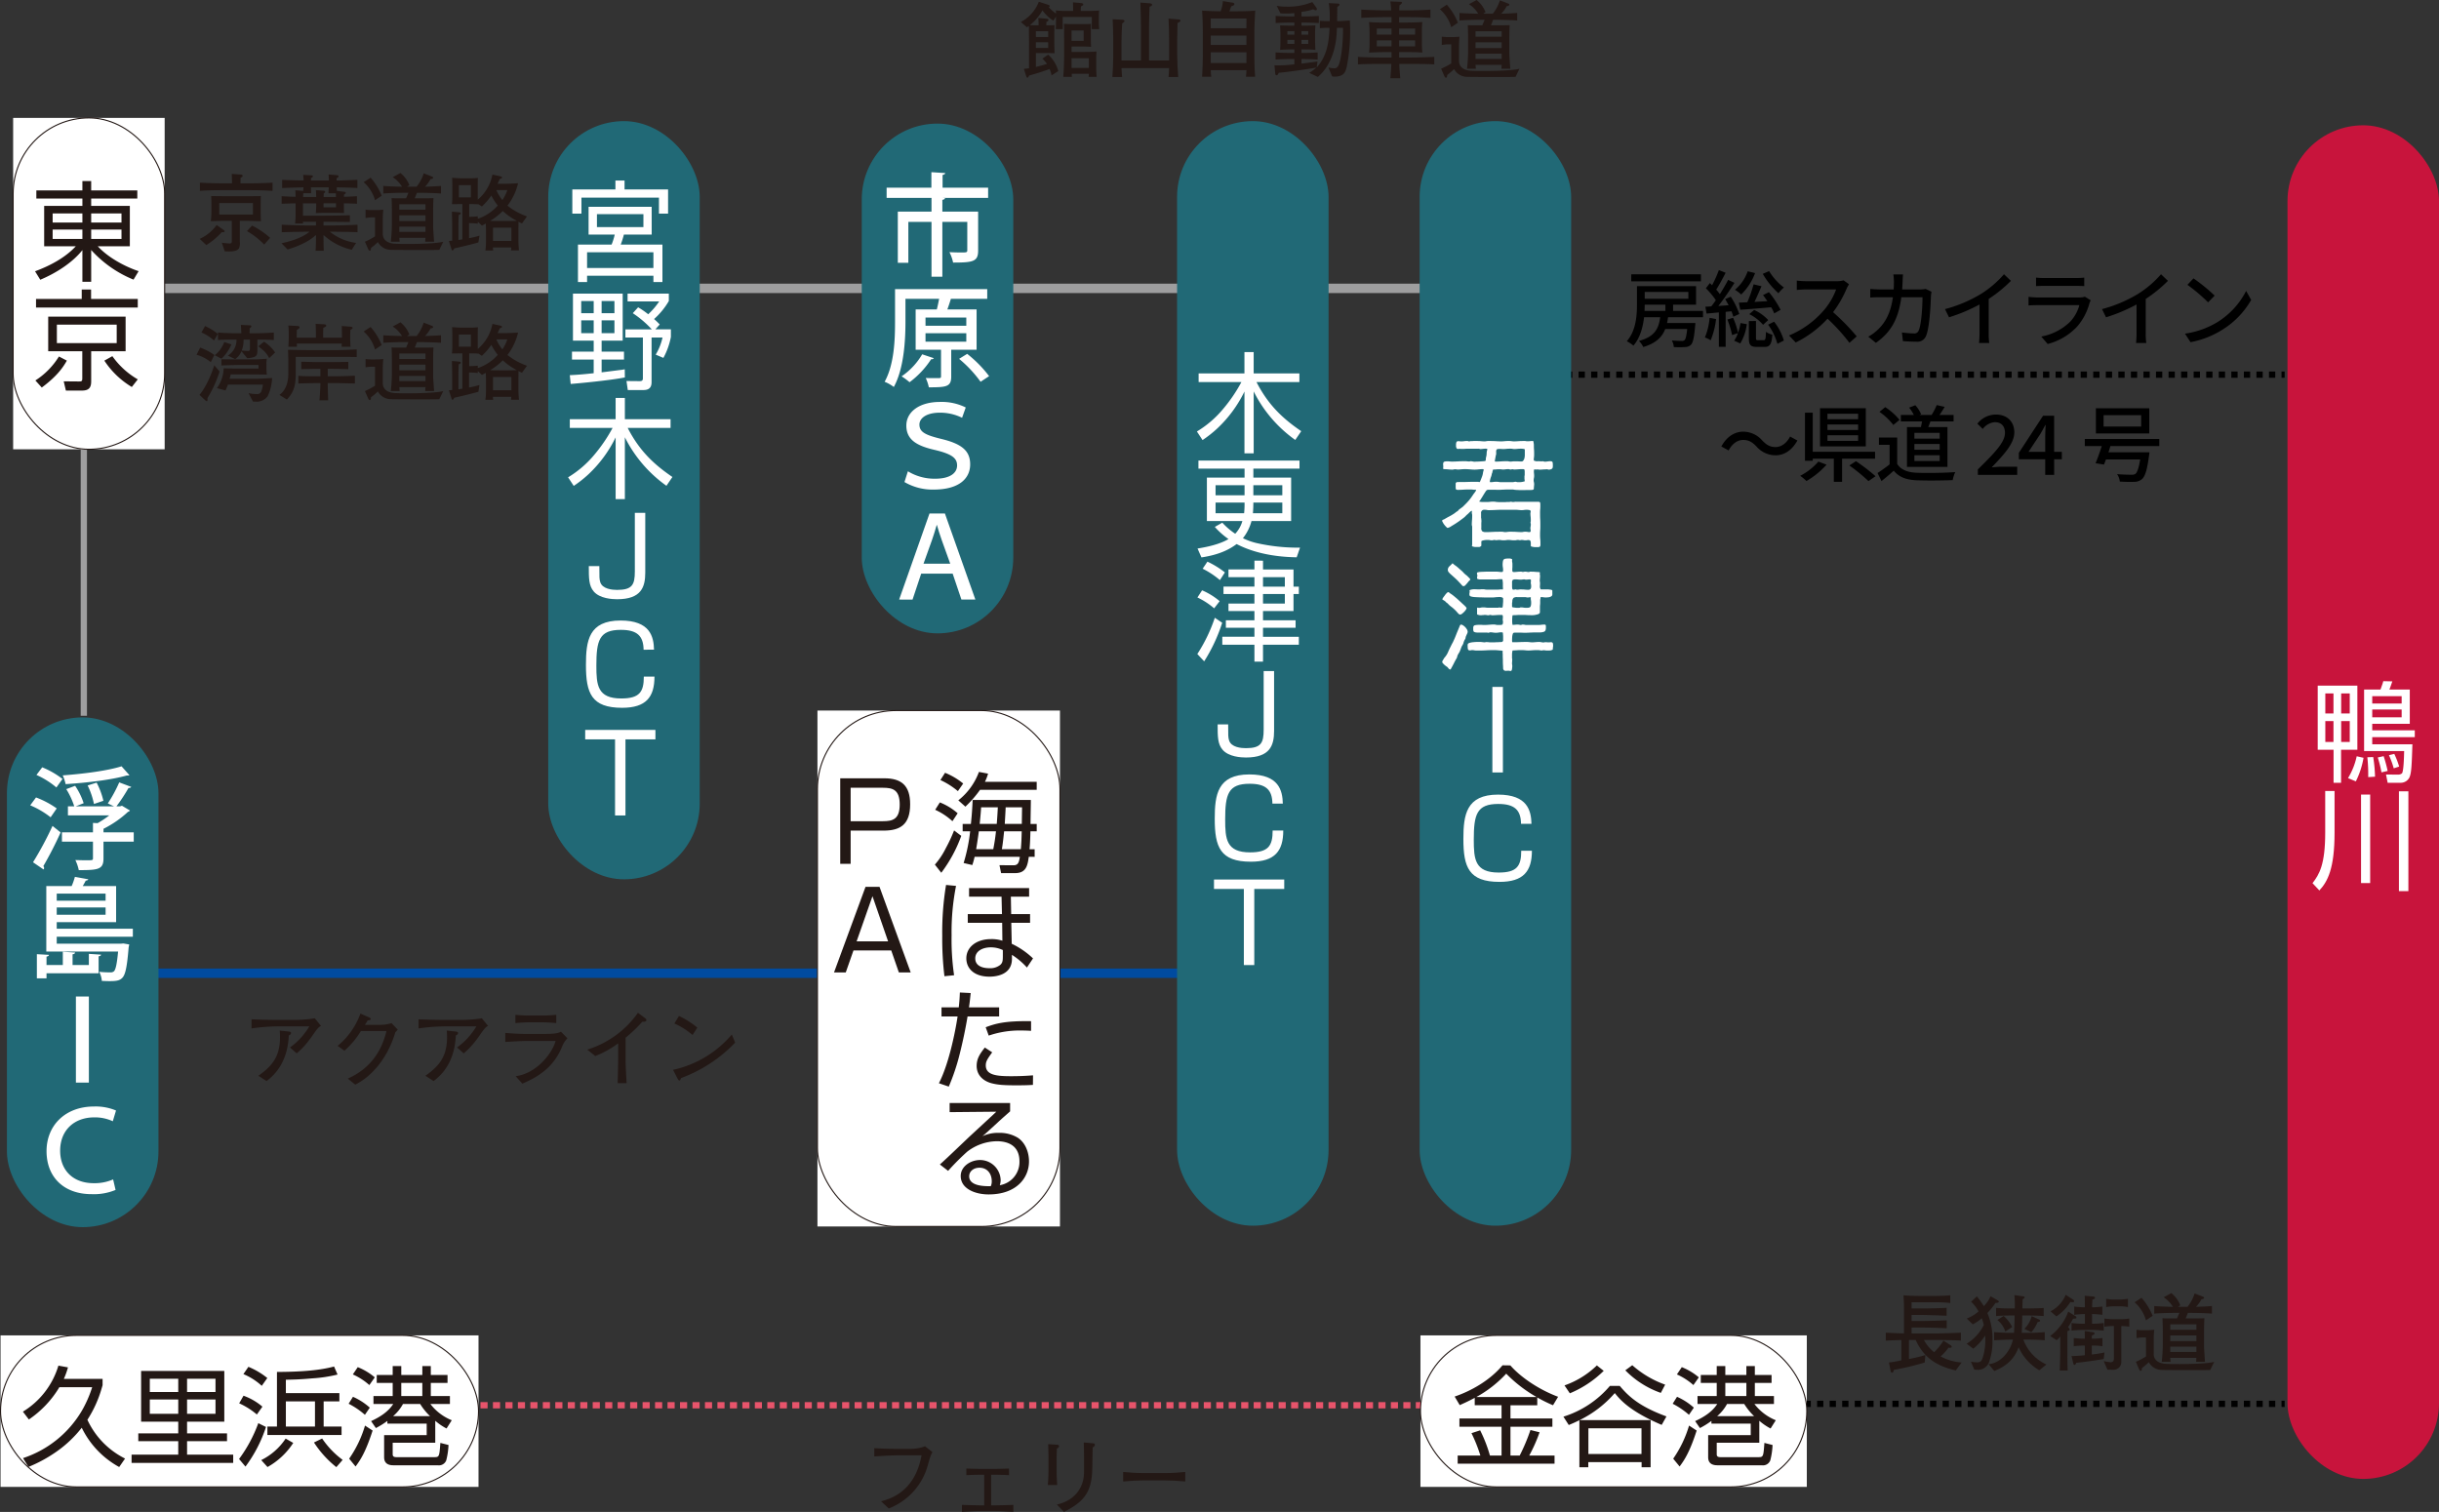 <svg xmlns="http://www.w3.org/2000/svg" width="777.198" height="481.848" viewBox="0 0 777.198 481.848">
  <rect x="0" y="0" width="777.198" height="481.848" fill="#333333" stroke="none"/>
  <g id="flow_car" transform="translate(-372.984 -1257.569)">
    <line id="線_326" data-name="線 326" x2="229" transform="translate(872.004 1376.965)" fill="none" stroke="#000" stroke-width="2" stroke-dasharray="2 2"/>
    <line id="線_327" data-name="線 327" x2="229" transform="translate(872.004 1704.965)" fill="none" stroke="#000" stroke-width="2" stroke-dasharray="2 2"/>
    <line id="線_328" data-name="線 328" x2="470.003" transform="translate(470.451 1705.412)" fill="none" stroke="#e8546b" stroke-width="2" stroke-dasharray="2.271 1.703"/>
    <path id="パス_29885" data-name="パス 29885" d="M653.743,1736.011c6.758-1.62,11.388-6.354,12.9-14.659h-6.464c-2.872,0-5.719.181-8.6.373v-2.637c2.237.137,4.5.211,6.73.211h4.47a12.828,12.828,0,0,0,4.979-.819l2.368,1.885c-.848,1.252-1.2,3.568-2.1,6.045a20.619,20.619,0,0,1-11.841,11.9Z" fill="#231815"/>
    <path id="パス_29886" data-name="パス 29886" d="M694.515,1727.682c-1.413-.046-2.8-.129-4.2-.129h-1.5v9.768h1.016c2.022,0,4.045-.108,6.067-.158v2.23c-2.022-.1-4.045-.289-6.067-.289h-4.262c-2.019,0-4.044.187-6.066.289v-2.23c2.022.05,4.047.158,6.066.158h1.04v-9.768h-1.517c-1.383,0-2.793.083-4.177.129v-2.1c1.41.028,2.794.108,4.2.108h5.193c1.408,0,2.791-.08,4.2-.108Z" fill="#231815"/>
    <path id="パス_29887" data-name="パス 29887" d="M709.949,1718a.5.5,0,0,1,.51.481c0,.182-.138.5-.694.719-.026,1.112-.08,2.206-.08,3.325v3.855c0,1.493.08,2.958.183,4.443h-3c.133-1.485.213-2.98.213-4.47v-4.34c0-1.406-.056-2.787-.08-4.2Zm-.184,19.052c5.46-1.224,8.646-5.162,8.646-10.352v-4.923c0-1.491-.022-2.981-.075-4.5l3.005.265c.344.024.533.183.533.5,0,.27-.132.453-.7.832-.1,3.668-.079,6.172-.183,8.006-.4,6.84-3.221,9.582-8.967,12.53Z" fill="#231815"/>
    <path id="パス_29888" data-name="パス 29888" d="M750.67,1729.707c-2.218-.211-4.423-.346-6.632-.346h-6.547c-2.208,0-4.387.135-6.6.346v-3.033c2.213.213,4.392.347,6.6.347h6.547c2.209,0,4.414-.134,6.632-.347Z" fill="#231815"/>
    <line id="線_329" data-name="線 329" y2="85.476" transform="translate(399.695 1400.203)" fill="none" stroke="#9e9e9f" stroke-width="2"/>
    <line id="線_330" data-name="線 330" x2="449.76" transform="translate(418.561 1349.47)" fill="none" stroke="#9e9e9f" stroke-width="3"/>
    <rect id="長方形_749" data-name="長方形 749" width="48.282" height="352.018" rx="24.141" transform="translate(825.357 1296.172)" fill="#216976"/>
    <rect id="長方形_750" data-name="長方形 750" width="48.281" height="105.613" transform="translate(377.172 1295.143)" fill="#fff"/>
    <rect id="長方形_751" data-name="長方形 751" width="48.281" height="105.613" rx="24.141" transform="translate(377.172 1295.143)" fill="none" stroke="#231815" stroke-width="0.341"/>
    <rect id="長方形_752" data-name="長方形 752" width="152.312" height="48.285" transform="translate(373.154 1683.145)" fill="#fff"/>
    <rect id="長方形_753" data-name="長方形 753" width="152.312" height="48.285" rx="24.143" transform="translate(373.154 1683.145)" fill="none" stroke="#231815" stroke-width="0.341"/>
    <rect id="長方形_754" data-name="長方形 754" width="123.113" height="48.285" transform="translate(825.619 1683.145)" fill="#fff"/>
    <rect id="長方形_755" data-name="長方形 755" width="123.113" height="48.285" rx="24.143" transform="translate(825.619 1683.145)" fill="none" stroke="#231815" stroke-width="0.341"/>
    <rect id="長方形_756" data-name="長方形 756" width="48.276" height="241.627" rx="24.138" transform="translate(547.68 1296.172)" fill="#216976"/>
    <path id="パス_29889" data-name="パス 29889" d="M399.239,1318.246v-2.976h2.8v2.976h14.7v2.594h-14.7v2.353h12.319v12.87H404.149c3.53,3.843,9.135,6.642,13.009,7.921l-1.627,2.7a36.962,36.962,0,0,1-13.492-9.444v10.137h-2.8v-10.1c-3.117,3.945-8.305,7.3-13.424,9.444l-1.663-2.7c4.984-1.836,9.69-4.428,12.974-7.957H387.057v-12.87h12.182v-2.353H384.565v-2.594Zm-9.478,10.242h9.478v-2.906h-9.478Zm0,5.223h9.478v-2.977h-9.478Zm21.936-8.129h-9.658v2.906H411.7Zm0,5.152h-9.658v2.977H411.7Z" fill="#231815"/>
    <path id="パス_29890" data-name="パス 29890" d="M384.257,1378.817a24.012,24.012,0,0,0,7.507-7.639l2.525,1.314c-1.382,2.459-3.355,5.119-7.991,8.58Zm17.748-28.987v3.008h14.88v2.736H384.464v-2.736h14.565v-3.008Zm11.005,19.685H402.039v9.582c0,1.8-.554,2.944-2.9,2.944H393.98l-.694-2.944,4.773.04c1.006,0,1.145-.107,1.145-1.076v-8.546h-10.86v-11.039H413.01Zm-2.838-8.475H391.107v5.877h19.065Zm-1.383,10.034a25.506,25.506,0,0,0,8.1,7.4l-1.9,2.424a27.048,27.048,0,0,1-8.754-8.4Z" fill="#231815"/>
    <path id="パス_29891" data-name="パス 29891" d="M405.672,1697.008v2.007c0,.038-.239.83-.273.934a37.842,37.842,0,0,1-4.564,10.1,26,26,0,0,0,12,12.349l-1.868,2.7a28.43,28.43,0,0,1-11.936-12.525,37.367,37.367,0,0,1-7.884,7.507,44.984,44.984,0,0,1-9.1,4.985l-1.725-2.805a34.15,34.15,0,0,0,18.712-15.045,37.533,37.533,0,0,0,3.32-7.547H391.9a32.74,32.74,0,0,1-9.716,10.276l-1.9-2.491a25.819,25.819,0,0,0,11.311-14.665l3.047.552a23.509,23.509,0,0,1-1.319,3.666Z" fill="#231815"/>
    <path id="パス_29892" data-name="パス 29892" d="M444.459,1694.482v16.155H432.594v3.736h12.73v2.492h-12.73v4.289h14.7v2.633H414.912v-2.633h14.873v-4.289h-12.73v-2.492h12.73v-3.736h-11.83v-16.155Zm-14.674,2.491h-9.064v4.221h9.064Zm0,6.6h-9.064v4.57h9.064Zm11.871-6.6h-9.063v4.221h9.063Zm0,6.6h-9.063v4.57h9.063Z" fill="#231815"/>
    <path id="パス_29893" data-name="パス 29893" d="M449.163,1722.539a45.035,45.035,0,0,0,6.129-11.414l2.452,1.209a43.991,43.991,0,0,1-6.538,12.626Zm5.675-14.181a23.865,23.865,0,0,0-5.64-3.565l1.383-2.421a19.274,19.274,0,0,1,6.022,3.49Zm1.558-9.136a19.98,19.98,0,0,0-5.85-3.736l1.593-2.32a24.178,24.178,0,0,1,6.023,3.568Zm-.17,23.667a19.879,19.879,0,0,0,7.779-6.856l2.423,1.384a23.294,23.294,0,0,1-8.2,7.683Zm7.85-21.352h17.056v2.633h-5.014v8.025h5.708v2.7H458.192v-2.7h3.047v-17.4c8.37-.033,13.979-.588,18.2-1.73l1.108,2.56a44.35,44.35,0,0,1-7.961,1.209c-4.15.383-6.642.412-8.51.447Zm9.276,2.633h-9.275v8.025h9.275Zm2.28,11.832a27.662,27.662,0,0,0,6.539,6.818l-2.01,2.315a32.947,32.947,0,0,1-7.127-7.856Z" fill="#231815"/>
    <path id="パス_29894" data-name="パス 29894" d="M489.265,1708.458a25.037,25.037,0,0,0-5.192-3.528l1.383-2.213a20.247,20.247,0,0,1,5.363,3.461Zm-5.022,13.981a36.487,36.487,0,0,0,5.054-10.552l2.423,1.588c-2.149,6.641-3.771,9.24-5.436,11.452Zm6.437-23.459a20.135,20.135,0,0,0-5.259-3.392l1.559-2.318a19.674,19.674,0,0,1,5.429,3.252Zm.554,11.487c2.77-1.282,5.395-2.906,7.059-5.469h-6.3v-2.525h6.123v-4.186h-5.083v-2.521h5.083v-2.838h2.737v2.838h6.708v-2.838h2.7v2.838h5.33v2.521h-5.33v4.186h6.09V1705h-6.229a16.17,16.17,0,0,0,6.819,5.19l-1.665,2.63a18.293,18.293,0,0,1-3.594-2.458v6.99H498.117v3.7c0,.482.176.9,1.177.9h12.175c1.49,0,1.528-.281,1.836-4.538l2.6.663a23.3,23.3,0,0,1-.728,4.908,2.49,2.49,0,0,1-2.664,1.559H498.431c-.832,0-3.045-.035-3.045-2.558v-7.061h13.565v-3.666H496.425v-.863a25.539,25.539,0,0,1-3.666,2.283ZM501.4,1705a13.5,13.5,0,0,1-3.148,3.879h11.761a19.3,19.3,0,0,1-3.144-3.879Zm6.158-6.711h-6.707v4.185h6.707Z" fill="#231815"/>
    <path id="パス_29895" data-name="パス 29895" d="M862.84,1705.412H854.3v4.222h13.358v2.631H854.3v9.17h2.941a60.658,60.658,0,0,0,3.427-8.132l2.908.726a49.594,49.594,0,0,1-3.293,7.406h8.064v2.592H837.479v-2.592h7.232a48.211,48.211,0,0,0-2.836-7.129l2.768-.9a45.442,45.442,0,0,1,3.116,8.027h3.7v-9.17H838.036v-2.631h13.423v-4.222h-8.544v-2.354c-2.423,1.286-3.737,1.835-4.777,2.32l-1.624-2.732c5.221-1.763,11.245-5.152,15.255-9.964l2.492.035c3.357,3.841,9.2,7.754,15.223,10l-1.624,2.695a44.12,44.12,0,0,1-5.02-2.486Zm-.239-2.627a43.839,43.839,0,0,1-9.654-7.439,37.7,37.7,0,0,1-9.514,7.439Z" fill="#231815"/>
    <path id="パス_29896" data-name="パス 29896" d="M871.174,1709.05a31.837,31.837,0,0,0,14.81-9.8h3.146c2.908,3.461,6.371,6.607,14.878,9.722l-1.523,2.7c-10.341-4.428-13.32-8.127-14.943-10.138a35.4,35.4,0,0,1-11.214,8.616H898.96v15.016h-2.873v-1.627H879.1v1.627h-2.837v-14.982c-1.7.836-2.561,1.18-3.386,1.525Zm.346-9.963a28.125,28.125,0,0,0,10.313-6.371l2.179,1.731a33.862,33.862,0,0,1-10.792,7.16Zm24.533,13.664H879.134v8.2h16.919Zm-2.937-20.1a31.715,31.715,0,0,0,10.48,6.193l-1.383,2.633a29.6,29.6,0,0,1-11.315-7.2Z" fill="#231815"/>
    <path id="パス_29897" data-name="パス 29897" d="M911.177,1708.458a24.92,24.92,0,0,0-5.19-3.528l1.384-2.213a20.194,20.194,0,0,1,5.362,3.461Zm-5.019,13.981a36.561,36.561,0,0,0,5.052-10.552l2.425,1.588c-2.151,6.641-3.772,9.24-5.435,11.452Zm6.435-23.459a20.164,20.164,0,0,0-5.258-3.392l1.559-2.318a19.719,19.719,0,0,1,5.432,3.252Zm.554,11.487c2.767-1.282,5.4-2.906,7.057-5.469h-6.295v-2.525h6.121v-4.186h-5.082v-2.521h5.082v-2.838h2.735v2.838h6.709v-2.838h2.7v2.838h5.329v2.521h-5.329v4.186h6.088V1705h-6.228a16.162,16.162,0,0,0,6.818,5.19l-1.663,2.63a18.031,18.031,0,0,1-3.593-2.458v6.99H920.03v3.7c0,.482.174.9,1.182.9h12.172c1.492,0,1.526-.281,1.834-4.538l2.6.663a23.3,23.3,0,0,1-.728,4.908,2.492,2.492,0,0,1-2.665,1.559H920.347c-.837,0-3.05-.035-3.05-2.558v-7.061h13.567v-3.666H918.339v-.863a25.544,25.544,0,0,1-3.665,2.283ZM923.314,1705a13.4,13.4,0,0,1-3.144,3.879h11.761a19.43,19.43,0,0,1-3.145-3.879Zm6.16-6.711h-6.709v4.185h6.709Z" fill="#231815"/>
    <rect id="長方形_757" data-name="長方形 757" width="48.278" height="431.386" rx="24.139" transform="translate(1101.904 1297.5)" fill="#c8143c"/>
    <path id="パス_29898" data-name="パス 29898" d="M1124.168,1496.516h-5.194v10.514h-2.389v-10.514h-5.049v-20.449h12.632Zm-7.61-17.962h-2.6v6.4h2.6Zm0,8.825h-2.6v6.645h2.6Zm5.186-8.825h-2.735v6.4h2.735Zm0,8.825h-2.735v6.645h2.735Zm-.552,18.165a22.192,22.192,0,0,0,2.764-6.958l2.181.485a26.979,26.979,0,0,1-2.452,7.512Zm19.681-28.233v10.933h-11.965v2.077h13.56v2.177h-13.56v2.282h12.8c-.206,6.263-.277,9.137-.964,10.589a3.1,3.1,0,0,1-2.91,1.661h-4.013l-.522-2.631,3.877.038a1.942,1.942,0,0,0,1.215-.417c.552-.73.651-5.67.686-7.092h-12.762v-19.617h5.221c.625-1.727.7-1.942.9-2.662l2.873.064c-.241.732-.691,2.043-.936,2.6Zm-13.25,27.918a52.27,52.27,0,0,0-.274-6.329l1.87-.066a47.32,47.32,0,0,1,.584,6.262Zm10.658-25.805h-9.373v2.351h9.373Zm0,4.256h-9.373v2.483h9.373Zm-6.436,20.03a36.234,36.234,0,0,0-1.175-4.739l1.869-.42a41.408,41.408,0,0,1,1.279,4.709Zm3.91-1.284a27.687,27.687,0,0,0-1.525-4.184l1.7-.414a27.6,27.6,0,0,1,1.557,4.043Z" fill="#fff"/>
    <path id="パス_29899" data-name="パス 29899" d="M1116.9,1509.658v13.319c0,11.349-2.182,15.534-4.845,18.371l-2.176-2.321c2.176-2.832,4.044-5.915,4.044-16.119v-13.25Zm11.348,29.337h-2.909V1510.8h2.909Zm12.176,2.562h-3.009v-31.8h3.009Z" fill="#fff"/>
    <path id="パス_29900" data-name="パス 29900" d="M572,1315.1v2.834H585.87v7.716h-2.907v-5.087h-24.7v5.087h-2.906v-7.716H569.09V1315.1Zm8.651,17.22h-8.86a30.17,30.17,0,0,1-1.006,3.19h13.286v11.935h-2.873v-2.006H560.059v2.006h-2.905v-11.935h10.722a20.562,20.562,0,0,0,1-3.19h-8.337v-8.853h20.1Zm.547,5.645H560.059v5.016h21.135Zm-3.182-12.145H563.205v4.114h14.807Z" fill="#fff"/>
    <path id="パス_29901" data-name="パス 29901" d="M572.1,1377.857c-4.709.936-14.878,1.9-17.265,2.072l-.28-2.8c2.529-.1,5.089-.346,7.611-.622v-4.357H555.25v-2.526h6.917v-3.5H555.56v-14.979h15.847v14.979h-6.713v3.5h7.127v2.526h-7.127v4.079c.9-.1,4.915-.622,5.743-.727a14.159,14.159,0,0,0,1.63-.242Zm-9.934-24.358h-3.974v3.876h3.974Zm0,6.156h-3.974v4.084h3.974Zm6.613-6.156h-4.087v3.876h4.087Zm0,6.156h-4.087v4.084h4.087Zm13.039,2.874h4.949v2.422a22.973,22.973,0,0,1-2.389,6.678l-2.455-1.042a18.054,18.054,0,0,0,2.179-5.464h-3.492v14.249c0,2.15-1.347,2.5-2.631,2.5h-4.945l-.42-2.876,4.087.038c.589,0,1.142-.038,1.142-.865v-13.042h-5.573v-2.594h8.41a32.59,32.59,0,0,0-6.057-5.154l1.7-1.873a24.787,24.787,0,0,1,3.214,2.216,22.822,22.822,0,0,0,3.5-4.085H572.965v-2.487h13.143v2.353a23.438,23.438,0,0,1-4.7,5.743,23.654,23.654,0,0,1,1.8,1.727Z" fill="#fff"/>
    <path id="パス_29902" data-name="パス 29902" d="M585.349,1412.385a41.92,41.92,0,0,1-13.249-15.466v19.726h-2.941v-19.688a40.2,40.2,0,0,1-8.511,11.623,37.115,37.115,0,0,1-4.845,3.842l-1.794-2.736a33,33,0,0,0,8.367-7.2,49.721,49.721,0,0,0,5.812-8.546H554.555v-2.768h14.6v-6.78H572.1v6.78h14.564v2.768H573c3.877,7.577,8.716,11.865,14.255,15.64Z" fill="#fff"/>
    <path id="パス_29903" data-name="パス 29903" d="M578.6,1421v19.061c0,4.57-1.245,8.475-8.959,8.475-1.559,0-5.535-.2-7.475-2.485-1.558-1.84-1.558-4.221-1.558-8.063h3.36c0,3.705,0,4.082.272,5.051.66,2.284,3.911,2.526,5.364,2.526,4.846,0,5.674-1.626,5.674-5.917V1421Z" fill="#fff"/>
    <path id="パス_29904" data-name="パス 29904" d="M578.069,1464.627c-.071-4.425-2.078-6.328-7.266-6.328-6.853,0-7.786,3.359-7.786,11.383,0,6.228.347,10.482,7.924,10.482,5.843,0,7.2-2.08,7.2-6.959h3.392c0,6.477-2.634,9.933-10.315,9.933-9.789,0-11.522-4.671-11.522-13.67,0-7.642.871-14.146,11.039-14.146,9.443,0,10.552,5.155,10.656,9.3Z" fill="#fff"/>
    <path id="パス_29905" data-name="パス 29905" d="M572.29,1493.2v24.251h-3.319V1493.2h-9.515v-3.011H581.84v3.011Z" fill="#fff"/>
    <path id="パス_29906" data-name="パス 29906" d="M436.62,1333.7a13.7,13.7,0,0,0,5.4-4.421l2.29,1.626a.472.472,0,0,1,.239.424c0,.159-.377.319-.906.213a21.377,21.377,0,0,1-4.922,4.123Zm13.1-20.5c.345.029.586.188.586.4s-.216.456-.665.616c0,.582-.026,1.2-.026,1.779h2.418c2.611,0,5.192-.052,7.8-.211v2.61c-2.608-.162-5.189-.216-7.8-.216h-7.635c-2.553,0-5.27.024-7.716.216v-2.61c2.58.159,5.134.211,7.716.211h2.525c-.023-.984-.049-2.421-.08-3.006Zm-6.042,21.72a23.812,23.812,0,0,0,2.422.241c.479,0,.743-.135.743-.563v-6.649h-1.887c-1.36,0-3.192.049-4.789.106a27.925,27.925,0,0,0,.184-2.959v-2.369c0-.877-.025-1.888-.079-2.684.957.025,3.669.051,4.846.051H451.1c1.544,0,3.564,0,5.005-.051-.031.77-.056,1.885-.056,2.847v2.366c0,.933.056,1.892.079,2.821-1.3-.022-3.325-.128-4.869-.128H449.4v6.623a4.248,4.248,0,0,1-.267,2.157c-.83,1.121-2.878,1.012-4.554.933Zm-.825-8.97h10.727v-3.669H442.849Zm14.317,9.556a25.007,25.007,0,0,0-5.481-4.287l1.623-1.756a25.635,25.635,0,0,1,5.748,3.914Z" fill="#231815"/>
    <path id="パス_29907" data-name="パス 29907" d="M472.182,1313.443c.234.035.5.057.5.323s-.344.428-.56.509a4.437,4.437,0,0,0-.053.827h5.7c0-.62-.032-1.416-.08-1.921l2.582.213c.234.028.609.049.609.372,0,.213-.185.4-.609.557a7.222,7.222,0,0,0-.031.779c2.051,0,5.563-.192,6.628-.217v2.607c-.85-.084-4.63-.209-6.573-.209,0,.366.025.742.025,1.117l2.183.264c.319.026.663.128.663.346s-.207.346-.53.505c-.027.236-.054.585-.054.772.934,0,3.117-.131,4.152-.187v2.4c-.875-.053-3.271-.131-4.177-.131v.873c.025.751.025,1.465.052,2.214-.875-.032-1.729-.053-2.576-.053h-3.2c-.9,0-2.285.021-3.188.08,0-.456.1-1.68.1-2.211v-.9H469.52v3.934h6.6c2.184,0,6.893-.078,8.355-.127v2.129c-1.435,0-6.119-.059-8.4-.059v1.174h2.792c2.1,0,6.733-.135,8.036-.24v2.392c-1.144-.078-5.827-.156-8.036-.156h-.769a16.847,16.847,0,0,0,8.355,3.565l-1.384,2.183a20.016,20.016,0,0,1-8.994-4.712v.905c0,1.039.05,3.381.079,4.124h-2.611c.08-.983.137-2.95.137-3.989v-1.04c-1.652,1.464-4.049,3.089-9.053,4.632l-1.942-1.992c4.261-.905,7.243-2.236,8.916-3.676h-.772c-2.052,0-6.521.108-8.064.156v-2.392c1.543.1,6.149.24,8.064.24h2.851v-1.174H469.52c0,.188.022.375.022.559h-2.524a27.159,27.159,0,0,0,.16-2.9v-3.536c-1.121,0-3.464.106-4.449.131v-2.4c1.091.056,3.328.187,4.449.187,0-.426-.055-1.495-.081-2.078l2.525.191c0-.3.058-.83.058-1.117-1.919,0-5.485.157-6.788.209v-2.607c1.2.08,4.815.183,6.836.183,0-.473-.079-1.353-.13-1.784Zm3.8,4.9c.291.02.612.053.612.343,0,.186-.137.32-.452.478,0,.4-.029.775-.029,1.176h3.918c0-.4-.032-.858-.032-1.176h-2.344c0-.424.08-1.541.08-1.885h-5.666c0,.4.053,1.461.053,1.861h-2.5c0,.4-.053.9-.053,1.2h4.177c0-.3-.051-1.654-.1-2.182Zm.105,5.292h3.966v-1.273H476.09Z" fill="#231815"/>
    <path id="パス_29908" data-name="パス 29908" d="M491.074,1314.194a19.745,19.745,0,0,1,3.54,5.749l-2.129,1.432a11.951,11.951,0,0,0-3.618-5.747Zm2.077,10.324a18.75,18.75,0,0,0,1.967-.129q-.158,1.594-.16,3.188v4.5c0,1.625,1.066,2.818,3.278,3.114,1.833.238,13.383.212,15.991-.588l-1.25,2.584c-.5.1-14.877.05-15.409,0a4.731,4.731,0,0,1-4.178-2.477,15.979,15.979,0,0,1-2.181,1.861c-.056.666-.081.879-.4.879-.265,0-.424-.263-.5-.478l-1.039-2.369a22.823,22.823,0,0,0,3.219-1.7v-6.064h-1.276a15.832,15.832,0,0,0-1.733.207v-2.654a14.665,14.665,0,0,0,2.053.129Zm17.38-10.724c.187.081.475.185.475.37,0,.3-.234.431-.825.481a10.813,10.813,0,0,1-1.752,2.421c1.328,0,4.071-.162,5.079-.24v2.421c-1.088-.13-5.189-.237-6.893-.237h-.77l-.694,1.758h1.415c1.273,0,3.615,0,4.551-.055-.082,1.254-.111,2.82-.111,4.229v4.843c0,.779.214,3.489.295,4.819h-2.822c.028-.421.053-.822.079-1.251h-8.331c.032.19.056.747.109,1.251h-2.82a51.761,51.761,0,0,0,.345-5.242v-4.286c0-1.359-.027-2.98-.1-4.363,1.064.077,2.9.055,4.229.055h.4l.742-1.758h-1.887c-1.541,0-4.819.107-6.124.237v-2.421c1.227.107,4.365.24,5.964.24a9.448,9.448,0,0,0-2.957-3.031l2.452-1.334a9.337,9.337,0,0,1,2.849,3.887l-.665.424v.054h2.975a13.028,13.028,0,0,0,2.261-4.259Zm-10.3,10.6h8.332v-1.732h-8.332Zm0,3.615h8.332v-1.81h-8.332Zm0,3.461h8.332v-1.68h-8.332Z" fill="#231815"/>
    <path id="パス_29909" data-name="パス 29909" d="M522.767,1314.4a19.833,19.833,0,0,0,2.5-.129c-.025.529-.057,1.969-.057,2.629v3.011c0,.372.032.954.032,1.275a13.78,13.78,0,0,0,4.655-7.984l2.422.534c.214.054.637.16.637.373,0,.268-.292.369-.72.507-.239.558-.453,1.036-.694,1.517H534.1c.985,0,2.8-.08,3.968-.159a18.542,18.542,0,0,1-3.383,7.131,20.664,20.664,0,0,0,6.229,3.431l-1.593,2.239a12.106,12.106,0,0,1-1.12-.537c0,.962-.03,1.918-.03,2.879v2.979c0,.876.11,2.529.188,3.271h-2.53c.028-.291.081-.692.081-.936h-5.855a6.964,6.964,0,0,0,.08.962h-2.477a22.164,22.164,0,0,0,.191-3.3v-2.932c0-.712-.056-1.942-.056-2.367-.371.216-.744.425-1.25.668l-1.3-1.227v.616a20.517,20.517,0,0,0-2.8-.163v4.793a31.224,31.224,0,0,0,3.328-.8l-.344,2.157c-1.626.474-6.523,1.67-7.667,1.888-.239.426-.344.663-.584.663-.215,0-.295-.317-.344-.477l-.8-2.551c.345-.027.69-.059,1.039-.084v-4.577c0-.907-.053-3.966-.078-4.686l2.286.216c.184.024.528.056.528.344,0,.187-.208.351-.661.51-.027.582-.081,2.709-.081,3.293v4.662c.427-.055.823-.135,1.253-.185V1322.6h-.64c-.613,0-2.049.053-2.685.028a21.6,21.6,0,0,0,.128-2.582v-2.716c0-.824,0-2.265-.081-3.089.641.031,1.92.16,2.741.16Zm-3.565,6.071h3.832v-3.887H519.2Zm3.3,6.2c.663,0,2.26-.078,2.743-.158v.769a14.706,14.706,0,0,0,6.356-4.209,18.949,18.949,0,0,1-2.045-3.186,21.163,21.163,0,0,1-3.01,3.483l-1.174-.742-.049.048h.024c-.637-.048-1.916-.076-2.526-.076H522.5Zm12.426,1.33c.9,0,1.971-.026,2.662-.049v-.057a19.468,19.468,0,0,1-4.391-3.089,19.447,19.447,0,0,1-3.942,3.089v.057c.722.049,1.466.049,2.025.049Zm-4.843,6.365h5.859v-4.234h-5.859Zm1.068-16.207a13.382,13.382,0,0,0,1.911,3.166,12.5,12.5,0,0,0,1.572-3.166Z" fill="#231815"/>
    <path id="パス_29910" data-name="パス 29910" d="M436.779,1368.352a17.987,17.987,0,0,1,4.5,2.345l-1.119,2.282a13.167,13.167,0,0,0-4.548-2.363Zm6.173,7.613a37.871,37.871,0,0,1-3.882,8.514c.053.263.133.935-.211.935a.713.713,0,0,1-.43-.24l-1.887-1.76c2.581-3.035,4.42-8.329,4.707-9.449Zm-4.628-14.481a17.264,17.264,0,0,1,4.071,2.5l-1.223,2.1a14.244,14.244,0,0,0-3.991-2.559Zm8.41,5.854a14.364,14.364,0,0,1-3.168,4.555l-2.126-1.12a9.645,9.645,0,0,0,3.007-4.206Zm6.923,4.766c1.435,0,3.4-.133,4.36-.211a8.519,8.519,0,0,0-.131,1.834v1.173a17.755,17.755,0,0,0,.131,2.047c-1.889-.025-4.048-.052-5.933-.052h-5.59a12.005,12.005,0,0,1-.372,1.38H454.4c1.591,0,3.985-.155,5.292-.233a15.321,15.321,0,0,1-1.41,5.8,4.386,4.386,0,0,1-3.861,1.734c-.239,0-.423,0-.822-.031l-1.414-2.684a11.471,11.471,0,0,0,2.559.292,1.379,1.379,0,0,0,1.565-1.013,9.523,9.523,0,0,0,.455-2h-11.15c-.293.83-.48,1.2-.773,1.867l-2.716-.748a11.4,11.4,0,0,0,2.128-6.334c1.493.082,3.438.1,4.957.1h6.144v-1.139h-6.044c-1.516,0-4.819.11-5.771.156v-1.992c.952.027,4.31.053,5.83.053Zm-1.014-10.86c.16,0,.425.026.425.3,0,.21-.1.367-.531.665.027.5-.028,1.2-.028,1.566h1.782c.909,0,3.915-.049,5.939-.243v2.4c-1.7-.135-4.126-.135-5.222-.135v3.355c0,1.385-.236,1.889-1.141,2.233a10.545,10.545,0,0,1-2.1.35l-1.835-2.237a5.743,5.743,0,0,1-2,2.528l-2.339-1.122a5.758,5.758,0,0,0,2.742-5.107c-2.132,0-4.237,0-5.884.135v-2.4c2,.194,5.108.243,5.935.243h1.491c0-.424-.08-1.807-.134-2.664ZM450.6,1365.8a9.169,9.169,0,0,1-.591,3.488c.561.053,1.52.129,2.079.129.344,0,.534-.154.534-.689V1365.8Zm6.518.663a12.133,12.133,0,0,1,3.54,3.436l-1.887,1.809c-.989-1.809-1.547-2.26-3.462-3.776Z" fill="#231815"/>
    <path id="パス_29911" data-name="パス 29911" d="M462.011,1383.414c2.127-1.463,2.848-4.146,2.848-6.761v-4.368c0-.9-.08-2.55-.105-3.246.8.034,5.084.111,7.265.111h7.929c2.05,0,4.682-.111,6.7-.24v2.447c-1.191-.053-5.907-.053-7.37-.053H467.225v4.924c0,3.643-.288,5.963-2.817,8.676Zm14.37-22.49c.271.026.56.139.56.4,0,.241-.185.426-.931.7,0,.582-.053,1.064-.053,1.914v1.252h5.987v-1.252c0-.689-.049-2.129-.049-2.474l2.735.212c.35.029.721.133.721.348,0,.263-.241.425-.721.69,0,.4-.05.959-.05,1.438v1.6c0,.773.05,1.543.105,2.315h-2.847c0-.29.057-.746.057-1.007h-14.32c0,.317.027.663.027,1.007h-2.743c.081-.907.134-1.833.134-2.744v-1.592a19.165,19.165,0,0,0-.134-2.424l3.035.161c.185,0,.556.132.556.425,0,.238-.186.4-.875.825,0,.48-.032.878-.032,1.173v1.3h6.1v-1.517c0-.774-.031-2.185-.08-2.9Zm2.292,12.036c1.568,0,4.363-.032,5.293-.06v2.317c-.879-.028-3.75-.107-5.108-.107H477.42v2.372h2.237c2.078,0,5.35-.107,6.412-.191v2.5c-1.009-.022-4.415-.129-6.279-.129h-2.37v.184c0,1.786.108,4.152.134,5.3h-2.769c.084-.986.291-3.727.291-5.188v-.292h-1.512c-1.545,0-4.364.081-5.508.129v-2.47c1.221.16,3.885.16,5.827.16h1.193v-2.372h-.639c-1.729,0-4.551.079-5.453.107v-2.369c.96,0,3.724.112,5.166.112Z" fill="#231815"/>
    <path id="パス_29912" data-name="パス 29912" d="M491.074,1361.779a19.722,19.722,0,0,1,3.54,5.75l-2.129,1.432a11.933,11.933,0,0,0-3.618-5.746Zm2.077,10.325a17.536,17.536,0,0,0,1.967-.133q-.158,1.6-.16,3.2v4.5c0,1.624,1.066,2.818,3.278,3.111,1.833.244,13.383.216,15.991-.583l-1.25,2.583c-.5.1-14.877.05-15.409,0a4.729,4.729,0,0,1-4.178-2.475,15.9,15.9,0,0,1-2.181,1.858c-.056.667-.081.881-.4.881-.265,0-.424-.264-.5-.48l-1.039-2.367a23.257,23.257,0,0,0,3.219-1.705v-6.064h-1.276a15.12,15.12,0,0,0-1.733.207v-2.658a14.425,14.425,0,0,0,2.053.133Zm17.38-10.725c.187.081.475.187.475.372,0,.3-.234.43-.825.481a10.826,10.826,0,0,1-1.752,2.42c1.328,0,4.071-.162,5.079-.241v2.422c-1.088-.132-5.189-.237-6.893-.237h-.77l-.694,1.756h1.415c1.273,0,3.615,0,4.551-.053-.082,1.25-.111,2.818-.111,4.23v4.846c0,.768.214,3.484.295,4.816h-2.822c.028-.425.053-.822.079-1.252h-8.331c.032.192.056.747.109,1.252h-2.82a51.763,51.763,0,0,0,.345-5.244v-4.287c0-1.356-.027-2.98-.1-4.361,1.064.077,2.9.053,4.229.053h.4l.742-1.756h-1.887c-1.541,0-4.819.105-6.124.237v-2.422c1.227.107,4.365.241,5.964.241a9.42,9.42,0,0,0-2.957-3.031l2.452-1.334a9.319,9.319,0,0,1,2.849,3.885l-.665.424v.056h2.975a13.031,13.031,0,0,0,2.261-4.261Zm-10.3,10.592h8.332v-1.731h-8.332Zm0,3.619h8.332v-1.81h-8.332Zm0,3.461h8.332v-1.676h-8.332Z" fill="#231815"/>
    <path id="パス_29913" data-name="パス 29913" d="M522.767,1361.989a19.834,19.834,0,0,0,2.5-.13c-.025.531-.057,1.968-.057,2.631v3.01c0,.373.032.957.032,1.276a13.777,13.777,0,0,0,4.655-7.987l2.422.536c.214.054.637.159.637.376,0,.264-.292.366-.72.505-.239.558-.453,1.039-.694,1.517H534.1c.985,0,2.8-.079,3.968-.161a18.567,18.567,0,0,1-3.383,7.135,20.641,20.641,0,0,0,6.229,3.429l-1.593,2.235a11.276,11.276,0,0,1-1.12-.531c0,.957-.03,1.916-.03,2.875v2.98c0,.875.11,2.528.188,3.273h-2.53c.028-.3.081-.694.081-.933h-5.855a6.949,6.949,0,0,0,.08.958h-2.477a22.186,22.186,0,0,0,.191-3.3v-2.932c0-.711-.056-1.942-.056-2.363-.371.212-.744.421-1.25.663l-1.3-1.223v.613a20.823,20.823,0,0,0-2.8-.16v4.789a30.757,30.757,0,0,0,3.328-.8l-.344,2.156c-1.626.479-6.523,1.672-7.667,1.889-.239.424-.344.665-.584.665-.215,0-.295-.322-.344-.48l-.8-2.552c.345-.025.69-.054,1.039-.08v-4.58c0-.9-.053-3.965-.078-4.682l2.286.213c.184.026.528.058.528.342,0,.19-.208.35-.661.51-.027.585-.081,2.716-.081,3.3v4.66c.427-.057.823-.135,1.253-.185v-11.259h-.64c-.613,0-2.049.05-2.685.026a21.666,21.666,0,0,0,.128-2.584v-2.715c0-.821,0-2.264-.081-3.086.641.029,1.92.159,2.741.159Zm-3.565,6.069h3.832v-3.887H519.2Zm3.3,6.2c.663,0,2.26-.08,2.743-.158v.767a14.672,14.672,0,0,0,6.356-4.207,18.908,18.908,0,0,1-2.045-3.189,21.158,21.158,0,0,1-3.01,3.489l-1.174-.746-.049.05h.024c-.637-.05-1.916-.076-2.526-.076H522.5Zm12.426,1.331c.9,0,1.971-.028,2.662-.051v-.057a19.608,19.608,0,0,1-4.391-3.082,19.467,19.467,0,0,1-3.942,3.082v.057c.722.051,1.466.051,2.025.051Zm-4.843,6.361h5.859v-4.231h-5.859Zm1.068-16.207a13.166,13.166,0,0,0,1.911,3.166,12.388,12.388,0,0,0,1.572-3.166Z" fill="#231815"/>
    <path id="パス_29914" data-name="パス 29914" d="M706.91,1259.064c.239.077.559.21.559.424,0,.184-.108.264-.294.4a15.456,15.456,0,0,0,2.317,2.021c0-.349-.031-.693-.057-1.013a34.005,34.005,0,0,0,4.045.16h1.465c0-.9-.024-1.914-.055-2.742l2.662.241c.27.029.614.159.614.428,0,.239-.158.372-.719.608a13.543,13.543,0,0,0-.08,1.465H719.6c1.088,0,2.793-.047,3.617-.131-.05.666-.081,1.353-.081,2.023v1.7a20.986,20.986,0,0,0,.133,2.211h-2.4c0-.642.031-1.6.031-2.527v-1.36h-9.29v1.222c0,.88.027,1.786.027,2.665h-2.232c.022-.5.079-1.488.079-2.479v-1.434h-.057l-.8,1.2a12.312,12.312,0,0,1-3.458-3.274,16.18,16.18,0,0,1-3.992,4.71c.721.025,1.464.056,2.183.056h.585c0-.774-.05-1.573-.081-2.342l2.558.239c.344.029.663.1.663.367,0,.321-.215.458-.663.643,0,.372-.026.718-.026,1.093h.586c.584,0,1.463-.031,2.045-.056-.055.878-.078,1.785-.078,2.687v3.173c0,1.034.053,2.071.078,3.11-.56-.053-2.02-.079-3-.079h-2.957v4.421c1.2-.27,2.371-.592,3.539-.959a10.579,10.579,0,0,0-1.463-1.679l1.84-1.279a10.726,10.726,0,0,1,3.22,5.245l-2.155,1.383a7.067,7.067,0,0,0-.618-2.049c-1.646.637-4.494,1.545-6.542,2.1-.189.481-.3.663-.533.663-.185,0-.321-.295-.375-.478l-.744-2.346a12.17,12.17,0,0,0,1.652-.181v-7.244c0-1.726-.029-4.494-.054-6.225-.182.135-.4.267-.615.428l-1.942-1.7a12.245,12.245,0,0,0,5.722-6.442Zm-3.836,10.293h3.916v-1.834h-3.916Zm0,3.489h3.916v-1.807h-3.916Zm14.907-7.586c.689,0,2.049-.027,2.662-.078-.055.823-.055,1.678-.055,2.5v1.964c0,.958.024,1.893.08,2.852-.719-.055-2-.11-2.979-.11h-3.248v1.731h4.309c1.095,0,2.636-.051,3.647-.131-.08.932-.1,1.836-.1,2.766v2.181c0,1.063.053,2.1.133,3.141h-2.556c.025-.348.08-.664.08-1.01h-5.454c0,.346.024.662.051,1.01H711.8c.189-2.341.268-4.684.268-7.053v-4.682c0-1.73.024-3.727-.056-5.191.8.055,1.808.106,2.718.106Zm-3.54,5.323h3.86v-3.3h-3.86Zm0,8.627h5.508v-3.09h-5.508Z" fill="#231815"/>
    <path id="パス_29915" data-name="パス 29915" d="M739.513,1258.633c.184.03.583.111.583.4,0,.352-.184.43-.8.695-.082,2.052-.16,4.1-.16,6.15v10.964h6.388v-6.15c0-2.393-.057-4.814-.184-7.186l3.245.27c.263.023.56.078.56.369s-.4.507-.935.771c-.024,1.36-.1,3.569-.1,4.948v5.224c0,2.336.133,4.682.319,7.02h-3.085c.105-.93.158-1.887.184-2.846H730.358c.049.93.128,2.447.185,2.846h-3.087c.129-2.129.265-4.31.265-6.391v-5.984c0-1.7-.136-4.735-.185-6.039l2.98.16c.373.025.8.082.8.4,0,.29-.428.586-.749.8-.082,1.225-.21,3.991-.21,5.721v6.07h6.2V1265.9c0-1.65-.127-6.23-.185-7.507Z" fill="#231815"/>
    <path id="パス_29916" data-name="パス 29916" d="M765.749,1258.422c.191.025.562.082.562.426s-.16.455-.959.719c-.209.529-.424,1.064-.61,1.6h2.024c1.942,0,4.284-.031,6.2-.215-.081,1.383-.267,4.787-.267,6.947v7.292c0,2.285.054,4.578.241,6.835H770.01c.054-.5.161-1.408.161-2.1H758.8a18.047,18.047,0,0,0,.163,2.1h-2.927c.1-1.166.239-5.108.239-7.051v-6.788c-.026-2.422-.056-4.893-.239-7.235.956.08,4.364.215,5.907.215a11.289,11.289,0,0,0,.718-3.252Zm4.422,5.031H758.8v3.111h11.368Zm0,5.455H758.8v2.979h11.368Zm0,5.324H758.8v3.431h11.368Z" fill="#231815"/>
    <path id="パス_29917" data-name="パス 29917" d="M792.473,1260.049a.731.731,0,0,1,.127.423c0,.376-.263.376-.345.376a1.863,1.863,0,0,1-.8-.321,16.46,16.46,0,0,1-3.752.8v1.489h.96c.954,0,2.952-.055,4.574-.163v2.264c-1.647-.1-3.726-.155-4.574-.155h-.96v.979h.561c1.034,0,3.006-.023,3.884-.078-.028.479-.109,1.462-.109,2.156v2.742c0,.721.055,1.834.109,2.9-1.333-.133-2.8-.155-4.1-.155h-.345v1.142h.69c.959,0,2.925-.053,4.47-.159v2.262c-1.567-.111-3.613-.156-4.47-.156h-.69v1.461c1.113-.161,3.887-.481,5.11-.694l-.238,1.781.054.054c3.329-3.722,3.831-8.329,4.017-12.558H796.3a27.142,27.142,0,0,0-2.743.1v-2.343c.878.082,2.079.108,2.743.108h.4a30.027,30.027,0,0,0-.294-5.749l2.983.159c.239.031.452.109.452.373,0,.24-.429.5-.72.688,0,.482-.054,3.808-.054,4.529h.5c.83,0,2.134-.108,3.544-.213a58.515,58.515,0,0,1-.93,14.5c-.4,1.84-.829,2.982-2.9,3.326a5.851,5.851,0,0,1-1.811,0l-1.169-2.844a9.728,9.728,0,0,0,1.757.264c.529,0,1.036-.025,1.543-1.144.663-1.489,1.409-6.608,1.33-11.761h-1.944c0,4.79-1.278,11.655-6.066,15.645l-2.744-1.275a17.856,17.856,0,0,0,2.18-1.6l-.047-.059c-2.714.455-8.521,1.331-11.846,1.627-.13.345-.343.767-.689.767-.295,0-.4-.238-.432-.5l-.238-2.66a36.944,36.944,0,0,0,6.339-.322v-1.668h-1.52c-.961,0-2.821.045-4.469.156v-2.262c1.541.106,3.508.159,4.469.159h1.52V1273.3h-.615c-.905,0-3.086.075-3.942.155.082-.687.109-2.286.109-3.032v-2c0-.424-.054-2.287-.109-2.766.694.055,2.613.078,3.436.078h1.121v-.979h-1.358c-.8,0-2.9.055-4.606.155v-2.264c1.623.108,3.644.163,4.606.163h1.358v-1.065a25.718,25.718,0,0,1-4.448.082l-1.171-2.4a15.445,15.445,0,0,0,3.085.263,20.5,20.5,0,0,0,8.249-1.463Zm-9.265,8.566h2.237V1267.5h-2.237Zm0,2.953h2.237v-1.3h-2.237Zm4.5-2.953h2.151V1267.5h-2.151Zm0,2.953h2.151v-1.3h-2.151Z" fill="#231815"/>
    <path id="パス_29918" data-name="パス 29918" d="M819.165,1258.153c.264,0,.586.054.586.269,0,.241-.43.56-.826.852,0,.316-.054,1.06-.08,1.595h2.528c2.472,0,4.946-.053,7.429-.238v2.635c-2.483-.188-4.957-.238-7.429-.238h-2.557v1.731h1.572c1.593,0,4.526-.056,5.83-.163a27.509,27.509,0,0,0-.138,3.543v2.419a34.343,34.343,0,0,0,.138,3.777c-1.521-.161-3.705-.161-5.539-.161h-1.863v1.732H821.9c2.582,0,6.259-.1,8.119-.211v2.4c-1.813-.136-5.4-.158-8.119-.158h-3.031c0,.9.237,3.775.318,4.574h-3.166c.079-.69.319-3.615.319-4.574H813.81c-2.446,0-5.85,0-8.115.158v-2.4c2.689.158,5.4.211,8.115.211h2.583v-1.732h-2.046c-1.357,0-3.913.084-5.11.161a25.878,25.878,0,0,0,.158-3.536v-2.773c0-1.141-.052-2.288-.158-3.43,1.488.163,3.7.163,4.951.163h2.205v-1.731H814.1c-1.756,0-5.747.128-7.344.238v-2.635c1.544.1,5.588.238,7.344.238h2.209c-.08-.957-.13-1.887-.29-2.848Zm-7.456,10.433h4.685v-1.91h-4.685Zm0,3.757h4.685v-1.894h-4.685Zm7.107-3.757h5.107v-1.91h-5.107Zm0,3.757h5.107v-1.894h-5.107Z" fill="#231815"/>
    <path id="パス_29919" data-name="パス 29919" d="M834.015,1259.064a19.706,19.706,0,0,1,3.539,5.75l-2.128,1.432a11.923,11.923,0,0,0-3.621-5.746Zm2.077,10.322a18.764,18.764,0,0,0,1.965-.128c-.1,1.062-.158,2.123-.158,3.189v4.5c0,1.627,1.066,2.823,3.277,3.116,1.832.236,13.382.213,15.989-.588l-1.247,2.582c-.5.106-14.878.051-15.411,0a4.724,4.724,0,0,1-4.177-2.475,16.3,16.3,0,0,1-2.18,1.863c-.057.663-.083.877-.4.877-.265,0-.424-.265-.5-.478l-1.039-2.369a23.928,23.928,0,0,0,3.221-1.7V1271.7H834.15a14.432,14.432,0,0,0-1.733.21v-2.655a14.638,14.638,0,0,0,2.05.128Zm17.38-10.723c.182.081.473.185.473.368,0,.3-.235.43-.823.481a10.7,10.7,0,0,1-1.754,2.422c1.33,0,4.069-.157,5.079-.239v2.424c-1.088-.137-5.19-.242-6.892-.242h-.769l-.7,1.758h1.414c1.273,0,3.617,0,4.55-.056-.079,1.255-.11,2.825-.11,4.232v4.843c0,.776.217,3.487.3,4.819h-2.824c.029-.424.057-.823.081-1.251h-8.332c.03.188.057.747.109,1.251h-2.819a51.659,51.659,0,0,0,.345-5.241v-4.288c0-1.358-.028-2.981-.107-4.365,1.066.081,2.9.056,4.231.056h.4l.745-1.758h-1.888c-1.544,0-4.82.105-6.125.242v-2.424c1.224.1,4.366.239,5.963.239a9.389,9.389,0,0,0-2.955-3.03l2.452-1.335a9.369,9.369,0,0,1,2.845,3.882l-.665.428v.055h2.977a13.045,13.045,0,0,0,2.264-4.259Zm-10.306,10.6H851.5v-1.734h-8.332Zm0,3.614H851.5v-1.808h-8.332Zm0,3.462H851.5v-1.68h-8.332Z" fill="#231815"/>
    <path id="パス_29920" data-name="パス 29920" d="M465.4,1591.387a22.046,22.046,0,0,0,6.148-6.731H462.2a64.762,64.762,0,0,0-9.072.664v-2.9c2.236.074,5.138.181,7.689.181h6.366a41.173,41.173,0,0,0,6.115-.506l1.973,2.424c-1.862.827-2.927,4.631-7.743,8.756Zm-10.087,9.024c4.949-3.485,7.4-6.844,6.81-14.4l2.878.3c.424.052.717.185.717.448,0,.4-.318.641-.717.8-.265,6.6-2.878,11.444-7.081,14.532Z" fill="#231815"/>
    <path id="パス_29921" data-name="パス 29921" d="M480.568,1590.883a23.641,23.641,0,0,0,7.265-10.3l2.9,1.277c.241.108.374.239.374.45,0,.271-.214.375-.99.479a13.341,13.341,0,0,1-.872,1.386h4.172a13.035,13.035,0,0,0,4.343-.531l1.969,2.072c-.268.293-.507.558-.772.832-2.293,7.77-7.13,13.885-12.777,16.685l-2.365-1.918c6.253-2.793,10.509-7.638,12.322-15.171h-8.146a27.42,27.42,0,0,1-5.245,6.281Z" fill="#231815"/>
    <path id="パス_29922" data-name="パス 29922" d="M518.628,1591.387a22.046,22.046,0,0,0,6.148-6.731h-9.344a64.783,64.783,0,0,0-9.075.664v-2.9c2.239.074,5.139.181,7.69.181h6.364a41.179,41.179,0,0,0,6.118-.506l1.971,2.424c-1.859.827-2.925,4.631-7.745,8.756Zm-10.09,9.024c4.951-3.485,7.4-6.844,6.814-14.4l2.877.3c.424.052.721.185.721.448,0,.4-.322.641-.721.8-.266,6.6-2.877,11.444-7.083,14.532Z" fill="#231815"/>
    <path id="パス_29923" data-name="パス 29923" d="M537.3,1600.545c6.518-.8,11.633-7.163,12.721-11.234h-8.435c-2.526,0-5.057.165-7.587.323v-2.879c2.077.161,4.151.321,6.229.321h6.362c2.767,0,4.205-.16,5.133-.717l2.078,2.1a7.958,7.958,0,0,0-1.757,2.8c-2.5,6.012-6.946,9.288-12.617,11.655Zm-.078-19.561c1.436.13,2.9.237,4.336.237h4.284c1.463,0,2.933-.107,4.4-.237v2.632c-1.462-.132-2.932-.241-4.4-.241h-4.284c-1.437,0-2.9.109-4.336.241Z" fill="#231815"/>
    <path id="パス_29924" data-name="パス 29924" d="M560.115,1592.08a30.967,30.967,0,0,0,16.151-11.737l2.422,1.807a.713.713,0,0,1,.272.535c0,.292-.272.56-1.3.5a45.946,45.946,0,0,1-5.323,5.086v7.129c0,2.449.208,4.927.318,7.375H569.8c.057-2.527.159-5.056.159-7.588v-5.109a31.024,31.024,0,0,1-7.291,4.045Z" fill="#231815"/>
    <path id="パス_29925" data-name="パス 29925" d="M607.247,1589.844a45.867,45.867,0,0,1-17.27,11.312c-.106.344-.242.773-.535.773-.186,0-.37-.322-.561-.639l-1.431-2.768a34.12,34.12,0,0,0,18.733-11.261Zm-17.91-8.494a28.329,28.329,0,0,1,5.853,3.7l-1.513,2.364a23.716,23.716,0,0,0-5.8-3.668Z" fill="#231815"/>
    <path id="パス_29926" data-name="パス 29926" d="M989.393,1670.576c1.064,0,3.463-.027,5.059-.209v2.469a34.791,34.791,0,0,0-4.476-.238h-7.852v1.972h3.225c2.077,0,6.865-.109,7.93-.215v2.531c-1.011-.052-5.908-.244-7.93-.244h-3.225v1.918h3.252c2.05,0,6.784-.134,7.932-.213v2.532c-1.04-.082-5.937-.239-7.932-.239h-3.252v1.887h7.646c1.963,0,6.648-.16,8.059-.24v2.528c-1.463-.132-6.2-.21-8.059-.21h-3.727a12.454,12.454,0,0,0,3.271,3.91,19.488,19.488,0,0,0,2.954-3.7l2.21,1.414c.184.129.425.263.425.554,0,.242-.241.373-1.039.293a14.953,14.953,0,0,1-2.5,2.768,16.544,16.544,0,0,0,6.7,1.943l-1.862,2.529c-6.892-1.542-10.563-4.79-12.773-9.711h-2.154v6.069a47.258,47.258,0,0,0,5.24-1.256l-.213,2.369a85.109,85.109,0,0,1-9.793,2.342c-.138.589-.374.911-.665.911-.216,0-.345-.322-.4-.536l-.534-2.717a36.613,36.613,0,0,0,3.94-.691v-6.465c-1.224,0-3.831.134-4.949.184v-2.528c.96.053,3.829.213,5.8.213v-7.88c0-1.351-.079-3.136-.16-4.253,1.789.162,3.433.209,5.244.209Z" fill="#231815"/>
    <path id="パス_29927" data-name="パス 29927" d="M1009.541,1671.96c.16.108.372.214.372.431,0,.237-.344.445-1.061.4a21.617,21.617,0,0,1-2.583,3.219,20.94,20.94,0,0,1,1.624,8.761,19.136,19.136,0,0,1-.96,6.517,3.774,3.774,0,0,1-3.965,2.822,4.047,4.047,0,0,1-.88-.081l-1.062-2.5a12.858,12.858,0,0,0,1.784.21c1.011,0,1.485-.19,1.861-1.17a17.623,17.623,0,0,0,.878-7.317h-.053a15.675,15.675,0,0,1-3.725,4.125l-2.1-1.573a14.855,14.855,0,0,0,5.46-5.959,15.53,15.53,0,0,0-.64-2.159,14.843,14.843,0,0,1-2.877,1.943l-1.911-1.858a11.849,11.849,0,0,0,3.749-2.266,12.177,12.177,0,0,0-2.367-3.086l1.831-1.7a25.23,25.23,0,0,1,2.215,3.109,10.247,10.247,0,0,0,2.151-3.164Zm8.169-1.249c.162.023.425.1.425.345,0,.187-.153.294-.609.559-.052.692-.079,1.972-.1,2.955h1.567c1.383,0,4.229-.079,5.214-.16v2.582c-.953-.106-3.486-.187-5.214-.187h-1.623c0,1.812-.078,3.754-.162,5.535h1.92a52.991,52.991,0,0,0,5.428-.238v2.61c-1.782-.163-3.622-.219-5.428-.219h-1.384a13.962,13.962,0,0,0,7.341,7.932l-2.262,1.841a16.082,16.082,0,0,1-6.6-7.348c-1.357,3.86-4.02,6.066-7.747,7.586l-1.81-2.182c3.993-.347,7-4.314,7.745-7.829h-.612c-1.734,0-4.5.163-5.38.219v-2.61c.937.107,3.6.238,5.38.238h.961c.049-.932.207-4.178.185-5.535h-.906c-1.358,0-3.645.052-5,.187v-2.608c1.677.158,3.324.186,5,.186H1015a36.753,36.753,0,0,0-.108-4.259Zm-6.253,6.254a11.018,11.018,0,0,1,2.714,3.514l-2.178,1.433a7.928,7.928,0,0,0-2.535-3.672Zm11.1,1.038c.186.079.506.212.506.454s-.265.4-.771.424a11.939,11.939,0,0,1-2.021,3.269l-2.211-1.087a8.6,8.6,0,0,0,2.315-4.044Z" fill="#231815"/>
    <path id="パス_29928" data-name="パス 29928" d="M1026.281,1683.349a16.806,16.806,0,0,0,5.745-7.769l2.344,1.438a.638.638,0,0,1,.271.505c0,.186-.271.317-1.067.3a21.411,21.411,0,0,1-1.595,2.688l.266.291a.815.815,0,0,1,.261.588c0,.182-.367.289-.741.4v5.135c0,2.474,0,5.883.1,7.4h-2.528c.08-2.372.16-4.9.16-7.37v-3.436h-.054a3.43,3.43,0,0,1-1.115,1.146Zm.111-7.875a10.265,10.265,0,0,0,4.839-5.269l2.315,1.515a.746.746,0,0,1,.376.586c0,.266-.479.322-1.2.189a14.784,14.784,0,0,1-4.469,4.6Zm13.649-4.709c.24.024.534.159.534.45,0,.213-.323.4-.826.505-.055.829-.108,1.651-.108,2.475h.269c.746,0,2.394-.158,3.008-.236v2.635c-.559-.08-2.32-.241-3.008-.241h-.294v3.086h.264a32.779,32.779,0,0,0,3.46-.236v2.42c-.662-.078-2.637-.215-3.46-.215H1036.5c-.961,0-2.822.137-3.41.215v-2.42a29.9,29.9,0,0,0,3.41.236h.845v-3.086h-.421c-.744,0-2.344.161-2.98.241v-2.635c.583.078,2.179.236,2.98.236h.421c-.021-1.222-.021-2.445-.048-3.666Zm3.3,19.909c-2.949.527-6.73,1.007-8.756,1.221-.214.53-.318.667-.583.667-.215,0-.292-.24-.4-.667l-.507-2.157c.828.026,3.118-.135,4.234-.267v-3.083h-.511a27.975,27.975,0,0,0-3.031.211v-2.61c.695.079,2.289.214,3.031.214h.511c0-.824-.027-1.619-.027-2.451l2.5.349c.4.049.638.186.638.452,0,.238-.345.451-.881.616,0,.341-.022.687-.022,1.034h.317c.8,0,2.562-.135,3.088-.214v2.61a22.617,22.617,0,0,0-3.088-.211h-.317v2.846a39.579,39.579,0,0,0,4.043-.638Zm0,.664a14.783,14.783,0,0,0,2.159.369c.745,0,1.088-.4,1.088-1.225v-10.32h-.4a21.412,21.412,0,0,0-2.632.207v-2.6a21.894,21.894,0,0,0,2.632.212h2.636a14.767,14.767,0,0,0,2.664-.212v2.6a23.792,23.792,0,0,0-2.535-.207v11.307a2.48,2.48,0,0,1-2.5,2.636c-.8,0-1.573-.027-1.942-.054Zm7.717-17.222a15.353,15.353,0,0,0-2.343-.239h-2.283a15.813,15.813,0,0,0-2.315.239v-2.632a13.862,13.862,0,0,0,2.315.236h2.283a22.8,22.8,0,0,0,2.343-.236Z" fill="#231815"/>
    <path id="パス_29929" data-name="パス 29929" d="M1055.391,1671.165a19.684,19.684,0,0,1,3.543,5.749l-2.129,1.434a11.955,11.955,0,0,0-3.621-5.749Zm2.079,10.321a18.766,18.766,0,0,0,1.971-.128,31.579,31.579,0,0,0-.166,3.191v4.5c0,1.625,1.066,2.818,3.279,3.111,1.834.239,13.385.217,15.992-.582l-1.249,2.58c-.5.108-14.88.05-15.411,0a4.729,4.729,0,0,1-4.175-2.476,15.836,15.836,0,0,1-2.183,1.861c-.056.665-.08.883-.4.883-.266,0-.426-.268-.5-.48l-1.039-2.368a23.831,23.831,0,0,0,3.218-1.7v-6.068h-1.277a14.567,14.567,0,0,0-1.733.211v-2.658a14.36,14.36,0,0,0,2.051.128Zm17.379-10.72c.184.078.477.185.477.369,0,.293-.235.431-.828.48a10.6,10.6,0,0,1-1.748,2.422c1.327,0,4.071-.16,5.079-.24v2.422c-1.092-.135-5.191-.24-6.9-.24h-.766l-.7,1.761h1.414c1.272,0,3.613,0,4.551-.059-.083,1.255-.11,2.825-.11,4.231v4.844c0,.777.214,3.487.292,4.822h-2.82c.03-.425.056-.826.078-1.255h-8.329c.031.188.055.751.109,1.255h-2.821a51.521,51.521,0,0,0,.345-5.245v-4.284c0-1.358-.025-2.983-.106-4.368,1.063.085,2.9.059,4.233.059h.4l.744-1.761h-1.888c-1.544,0-4.82.1-6.119.24V1673.8c1.219.1,4.363.24,5.958.24a9.47,9.47,0,0,0-2.955-3.031l2.451-1.334a9.283,9.283,0,0,1,2.847,3.885l-.661.425v.055h2.974a13.11,13.11,0,0,0,2.265-4.262Zm-10.3,10.592h8.329v-1.734h-8.329Zm0,3.617h8.329v-1.806h-8.329Zm0,3.463h8.329v-1.683h-8.329Z" fill="#231815"/>
    <path id="パス_29930" data-name="パス 29930" d="M768.824,1507.426v60.3H413.9" fill="none" stroke="#004b9f" stroke-width="3"/>
    <rect id="長方形_758" data-name="長方形 758" width="48.285" height="162.458" rx="24.143" transform="translate(375.191 1486.198)" fill="#216976"/>
    <rect id="長方形_759" data-name="長方形 759" width="48.268" height="352.018" rx="24.134" transform="translate(748.068 1296.172)" fill="#216976"/>
    <path id="パス_29931" data-name="パス 29931" d="M785.726,1397.779a41.872,41.872,0,0,1-13.249-15.467v19.724h-2.941v-19.688a40.249,40.249,0,0,1-8.511,11.623,37.23,37.23,0,0,1-4.844,3.845l-1.8-2.736a32.917,32.917,0,0,0,8.372-7.2,49.683,49.683,0,0,0,5.813-8.548H754.932v-2.761h14.6v-6.785h2.941v6.785h14.564v2.761H773.376c3.873,7.579,8.714,11.869,14.252,15.646Z" fill="#fff"/>
    <path id="パス_29932" data-name="パス 29932" d="M784.411,1409.782v13.837H771.782a14.8,14.8,0,0,1-2.733,5.469,20.319,20.319,0,0,0,4.36,1.554,59.516,59.516,0,0,0,13.84,1.453l-1.073,3.085c-3.151-.074-11.591-.313-19.136-4.225-2.457,1.834-5.7,3.428-11.21,4.258l-1.243-2.838c5.364-.829,8.34-2.079,9.859-3.014a24.54,24.54,0,0,1-4.357-3.872l2.387-1.349a22.61,22.61,0,0,0,4.116,3.531,9.8,9.8,0,0,0,2.282-4.052H757.563v-13.837h12.006v-2.874h-14.7v-2.554h32.206v2.554h-14.7v2.874Zm-14.842,2.421H760.33v3.217h9.239Zm-.139,8.927a30.407,30.407,0,0,0,.139-3.388H760.33v3.388Zm2.94-3.388c0,1-.033,2.211-.14,3.388H781.6v-3.388Zm0-2.322H781.6V1412.2H772.37Z" fill="#fff"/>
    <path id="パス_29933" data-name="パス 29933" d="M754.517,1466.006a50.848,50.848,0,0,0,5.572-11.559l2.354,1.6a53.043,53.043,0,0,1-5.742,12.281Zm5.361-14.569a23.621,23.621,0,0,0-5.327-3.458l1.488-2.28a22.148,22.148,0,0,1,5.6,3.457Zm1.835-8.994a26.811,26.811,0,0,0-5.5-3.629l1.518-2.249a28.016,28.016,0,0,1,5.574,3.429Zm13.735-6.191v2.8h9.721v5.469h1.7v2.354h-1.7v5.431h-9.721v2.937h10.384v2.388H775.448v2.873h11.417v2.529H775.448v5.4h-2.733v-5.4H762.476V1460.5h10.239v-2.873h-9.1v-2.388h9.1v-2.937h-8.269v-2.386h8.269v-3.045h-9.86v-2.354h9.86v-3.009h-8.269v-2.46h8.269v-2.8Zm6.958,5.26h-6.958v3.01h6.958Zm0,5.363h-6.958v3.045h6.958Z" fill="#fff"/>
    <path id="パス_29934" data-name="パス 29934" d="M778.977,1471.436V1490.5c0,4.572-1.242,8.477-8.958,8.477-1.558,0-5.532-.206-7.47-2.49-1.56-1.835-1.56-4.216-1.56-8.06h3.355c0,3.7,0,4.084.278,5.052.657,2.282,3.908,2.524,5.361,2.524,4.845,0,5.673-1.625,5.673-5.918v-18.646Z" fill="#fff"/>
    <path id="パス_29935" data-name="パス 29935" d="M778.445,1513.678c-.07-4.426-2.078-6.329-7.268-6.329-6.853,0-7.784,3.356-7.784,11.384,0,6.227.349,10.48,7.926,10.48,5.841,0,7.2-2.078,7.2-6.955H781.9c0,6.471-2.631,9.929-10.313,9.929-9.788,0-11.521-4.671-11.521-13.667,0-7.646.87-14.147,11.038-14.147,9.443,0,10.552,5.153,10.657,9.3Z" fill="#fff"/>
    <path id="パス_29936" data-name="パス 29936" d="M772.664,1540.873v24.254h-3.321v-24.254h-9.514v-3.008h22.384v3.008Z" fill="#fff"/>
    <rect id="長方形_760" data-name="長方形 760" width="77.278" height="164.422" transform="translate(633.467 1484.014)" fill="#fff"/>
    <rect id="長方形_761" data-name="長方形 761" width="77.278" height="164.422" rx="25" transform="translate(633.467 1484.014)" fill="none" stroke="#231815" stroke-width="0.341"/>
    <path id="パス_29937" data-name="パス 29937" d="M670.885,1533.114a24.012,24.012,0,0,0,3.461-5.192,48.674,48.674,0,0,0,2.663-5.7l2.286,1.73a44.7,44.7,0,0,1-6.368,11.761Zm5.6-13.835a21.086,21.086,0,0,0-5.5-3.638l1.488-2.349a19.46,19.46,0,0,1,5.672,3.46Zm1.733-9.582a24.536,24.536,0,0,0-5.572-3.532l1.484-2.317a22.347,22.347,0,0,1,5.779,3.424Zm.139,2.934a20.564,20.564,0,0,0,6.573-9.06l2.906.551a14.306,14.306,0,0,1-1,2.6h16.5v2.563H685.279a36.28,36.28,0,0,1-4.669,5.359Zm5.19,18a25.4,25.4,0,0,1-.731,2.627l-2.768-.656a54.224,54.224,0,0,0,2.079-10.1h-2.387v-2.351h2.626c.38-3.6.486-6.022.555-7.647h18.543v.829c-.033,2.246-.071,4.535-.1,6.818h1.974v2.351h-2.009c-.068,3.216-.2,4.908-.275,5.711h1.625v2.421H700.81c-.378,2.663-.759,5.19-4.353,5.19h-4.466l-.518-2.527,4.463.031c1.489,0,1.763-.932,2.038-2.694Zm5.944-2.421c.316-1.6.626-3.393.865-5.711H684.9c-.035.206-.414,3.112-.863,5.711Zm1.112-8.062c.2-2.493.273-3.981.344-5.294h-5.328c-.072,1.244-.136,2.1-.45,5.294Zm2.35,2.351c-.138,1.209-.377,3.806-.726,5.711h6.055c.207-2.635.207-3.187.276-5.711Zm5.641-2.351c0-.837.07-4.536.07-5.294h-5.226c-.034,1.279-.207,3.909-.278,5.294Z" fill="#231815"/>
    <path id="パス_29938" data-name="パス 29938" d="M677.629,1539.9a74.964,74.964,0,0,0-1.415,15.708,78.551,78.551,0,0,0,.795,12.761l-3.077.311a99.576,99.576,0,0,1-.7-12.836,92.346,92.346,0,0,1,1.216-16.25Zm23.287.688v2.736H695.1l.1,5.568h6.023v2.768h-5.987l.139,6.681a25.581,25.581,0,0,1,6.783,4.666l-1.936,2.908a23.163,23.163,0,0,0-4.777-4.045v1.279c0,5.293-5.434,5.673-7.163,5.673-4.948,0-7.371-2.664-7.371-5.848,0-3.493,3.118-6.122,7.892-6.122a10.935,10.935,0,0,1,3.595.515l-.068-5.707H681.368v-2.768h10.9l-.136-5.568H681.78v-2.736Zm-8.372,19.756a8.831,8.831,0,0,0-3.839-.863c-2.53,0-4.95,1.139-4.95,3.526,0,3.116,3.875,3.116,4.463,3.116a5.117,5.117,0,0,0,3.527-1.07c.8-.727.8-1.49.8-3.218Z" fill="#231815"/>
    <path id="パス_29939" data-name="パス 29939" d="M682.3,1574.045c-.239,2.282-.344,3.252-.554,4.567h9.62v2.9H681.3c-.654,3.945-1.484,7.893-2.454,11.763a67.364,67.364,0,0,1-3.53,10.587l-3.147-1.075c3.525-6.808,5.569-18.542,5.949-21.275H673v-2.9h5.5c.212-1.94.282-3.006.351-4.743Zm6.851,18.89c-1.558,2.182-2.042,2.873-2.042,4.183,0,3.083,3.5,3.427,8.027,3.427,3.77,0,5.917-.2,7.027-.274l-.032,3.042c-1.007.07-2.389.14-5.192.14-4.12,0-5.953-.14-8-.662-2.556-.689-4.739-2.485-4.739-5.533,0-2.316,1.039-3.839,2.6-5.846Zm12.386-6.848c-.758-.038-1.625-.1-2.905-.1a30.325,30.325,0,0,0-10.586,1.621l-.97-2.661c2.975-1.109,5.954-2.078,14.461-1.937Z" fill="#231815"/>
    <path id="パス_29940" data-name="パス 29940" d="M694.861,1609.088v2.662c-1.244,1.111-2.8,2.46-4.014,3.6-3.392,3.11-3.77,3.457-4.809,4.325a11.674,11.674,0,0,1,5.329-1.072,11.074,11.074,0,0,1,5.953,1.558c2.35,1.553,3.56,4.564,3.56,7.541,0,5.191-3.94,10.52-12.869,10.52-4.115,0-8.891-1.7-8.891-5.883,0-2.977,3.047-5.084,6.193-5.084a6.6,6.6,0,0,1,6.536,6.4,5.411,5.411,0,0,1-.276,1.628,7.494,7.494,0,0,0,6.267-7.613c0-4.464-2.943-6.4-7.232-6.4a15.8,15.8,0,0,0-9.411,3.322,78.919,78.919,0,0,0-6.092,6.121l-2.628-2.036c1.175-1.038,2.008-1.8,9.341-8.792l7.853-7.266.795-.76L675.59,1612v-2.91Zm-5.848,24.949c0-2.42-1.419-4.322-3.909-4.322-2,0-3.286,1.239-3.286,2.728,0,3.215,5.089,3.184,6.887,3.145a3.6,3.6,0,0,0,.308-1.551" fill="#231815"/>
    <path id="パス_29941" data-name="パス 29941" d="M654.808,1505.607c5.5,0,8.2,2.391,8.2,8.272,0,6.437-3.111,8.4-8.475,8.4H644.046v10.592h-3.321v-27.268Zm-10.762,3.016v10.655h10.313c3.042,0,5.323-.589,5.323-5.292,0-4.742-2.211-5.363-5.323-5.363Z" fill="#231815"/>
    <path id="パス_29942" data-name="パス 29942" d="M644.944,1560.478l-2.451,6.99H638.75l10.036-27.265h4.464l9.927,27.265h-3.769l-2.424-6.99Zm11.038-2.906-4.98-14.39-5.053,14.39Z" fill="#231815"/>
    <path id="パス_29943" data-name="パス 29943" d="M384.459,1511.708a28.944,28.944,0,0,1,6.6,3.5l-1.942,2.824a27.956,27.956,0,0,0-6.5-3.814Zm-.953,20.657a108.894,108.894,0,0,0,6.214-11.581l2.578,2.083a119.909,119.909,0,0,1-5.508,10.734.89.89,0,0,1,.247.6.749.749,0,0,1-.177.459Zm2.93-30.259a27.274,27.274,0,0,1,6.462,3.707l-1.942,2.718a26.283,26.283,0,0,0-6.355-3.99Zm29.166,20.726v2.965h-9.64v5.368c0,3.531-1.765,3.708-7.874,3.708a13.764,13.764,0,0,0-1.094-3.214c1.2.036,2.436.07,3.389.07,2.084,0,2.225,0,2.225-.635v-5.3h-9.887v-2.965h9.887v-3l1.483.07a29.318,29.318,0,0,0,3.707-2.472h-13.17v-2.894h2.013a24.2,24.2,0,0,0-2.542-5.474l2.824-1.059a21.67,21.67,0,0,1,2.719,5.543l-2.507.99h12.181c-.671-.285-1.412-.636-1.977-.918a44.028,44.028,0,0,0,3.637-6.709l3.849,1.446a.9.9,0,0,1-.883.318,53.794,53.794,0,0,1-3.849,5.863h1.165l.6-.177,2.542,1.517a1.025,1.025,0,0,1-.635.424,32.994,32.994,0,0,1-7.8,5.4v1.13Zm-1.377-18.219c-.177.1-.248.1-.848.1-4.8,1.376-12.711,2.329-19.49,2.754a12.938,12.938,0,0,0-.918-2.79c6.637-.493,14.335-1.482,18.749-2.894Zm-10.452,2.365a24.4,24.4,0,0,1,2.154,5.791l-3,1.023a24.857,24.857,0,0,0-2.013-5.9Z" fill="#fff"/>
    <path id="パス_29944" data-name="パス 29944" d="M401.3,1561.56l3.884.248c-.036.282-.247.459-.777.529v5.4h-16.6v1.624h-3.072v-7.7l3.849.212c-.035.282-.247.459-.777.564v2.684H393v-4.237l3.92.248c-.036.282-.248.494-.813.564v3.425H401.3Zm14.017-5.473H391.062v2.225h20.479l.742-.071,1.871.318c-.035.282-.106.6-.176.918-.495,6.108-1.024,8.651-1.978,9.674-.812.883-1.8,1.095-4.1,1.095-.742,0-1.589-.035-2.472-.07a7.017,7.017,0,0,0-.848-2.9,31.316,31.316,0,0,0,3.532.177,1.584,1.584,0,0,0,1.2-.353c.53-.565.918-2.225,1.306-6.286h-22.88v-20.867h8.086a20.93,20.93,0,0,0,1.024-2.93l4.272.776c-.106.247-.353.389-.812.424-.247.494-.6,1.13-.953,1.73h10.628v11.511H391.062v2.083h24.257Zm-8.685-13.735H391.063v2.26h15.571Zm-15.572,6.744h15.571v-2.33H391.062Z" fill="#fff"/>
    <rect id="長方形_762" data-name="長方形 762" width="4.131" height="27.435" transform="translate(397.172 1575.149)" fill="#fff"/>
    <path id="パス_29945" data-name="パス 29945" d="M409.811,1636.793a18.038,18.038,0,0,1-7.662,1.342c-8.827,0-14.335-5.438-14.335-13.7,0-8.227,6-14.23,15.112-14.23a16.72,16.72,0,0,1,7.026,1.272l-1.024,3.424a13.6,13.6,0,0,0-5.9-1.235c-6.356,0-10.876,4.061-10.876,10.628,0,6.073,3.955,10.345,10.7,10.345a14.707,14.707,0,0,0,6.179-1.2Z" fill="#fff"/>
    <path id="パス_29946" data-name="パス 29946" d="M913.439,1348.76v5.9h-7.321v2h9.533v2H904.512c-.08.632-.185,1.264-.317,1.843h9.033s-.026.606-.079.922c-.315,3.714-.684,5.346-1.342,6.031a2.718,2.718,0,0,1-1.9.711,26.067,26.067,0,0,1-3.556,0,5.246,5.246,0,0,0-.631-2.106c1.291.131,2.581.158,3.081.158a1.276,1.276,0,0,0,.948-.238c.369-.316.633-1.317.869-3.555h-7c-1,2.581-2.976,4.53-7.006,5.741a6.543,6.543,0,0,0-1.369-1.948c5.083-1.37,6.294-3.978,6.769-7.559h-5.136c-.369,3.16-1.265,6.584-3.4,9.06a9.789,9.789,0,0,0-2.107-1.4c2.924-3.344,3.239-8.137,3.239-11.693v-5.873Zm1.554-1.528h-22.2v-2.238h22.2Zm-17.962,9.429h6.638v-2h-6.585Zm.053-3.871H910.99V1350.6H897.084Z"/>
    <path id="パス_29947" data-name="パス 29947" d="M919.812,1359.242a24.666,24.666,0,0,1-1.712,6.769,9.975,9.975,0,0,0-1.844-.9,20.683,20.683,0,0,0,1.5-6.242Zm-1.528-4.029c.474-.58.975-1.265,1.449-1.976a23.178,23.178,0,0,0-3.161-3.792l1.264-1.66.712.686a36.328,36.328,0,0,0,2.159-4.821l2.159.843c-.92,1.791-2.053,3.9-3,5.373a16.4,16.4,0,0,1,1.16,1.448c1-1.58,1.948-3.212,2.633-4.555l2.028.948c-1.5,2.344-3.4,5.161-5.136,7.374l3.266-.237c-.342-.658-.738-1.343-1.106-1.949l1.791-.764a23.551,23.551,0,0,1,2.712,5.505l-1.895.869a13.777,13.777,0,0,0-.607-1.738l-1.844.184v11.14h-2.159v-10.956l-3.924.369-.369-2.186Zm6.953,3.634a24.64,24.64,0,0,1,1.581,4.767,16.173,16.173,0,0,0,.79-3.082l2,.343a15.385,15.385,0,0,1-2.081,6.137l-1.949-.869a9.924,9.924,0,0,0,1.212-2.423l-1.87.632a28.145,28.145,0,0,0-1.5-4.952Zm7.005-14.248a18.223,18.223,0,0,1-4.423,6.821,11.525,11.525,0,0,0-1.976-1.5,13.5,13.5,0,0,0,4.056-5.9Zm-2.475,9.3a39.114,39.114,0,0,0,2-5.715l2.528.6c-.711,1.633-1.5,3.477-2.238,5l4.108-.236c-.448-.659-.922-1.344-1.4-1.923l1.9-.948a30.849,30.849,0,0,1,3.714,5.635l-2.028,1.133a13.347,13.347,0,0,0-.975-1.949c-3.529.316-7.137.606-9.85.79l-.447-2.265Zm2.765,5.978v5.373c0,.658.106.737.685.737h1.765c.552,0,.658-.316.737-2.66a6.173,6.173,0,0,0,2.028.9c-.211,3.134-.843,3.9-2.475,3.9h-2.423c-2.134,0-2.581-.684-2.581-2.87v-5.373Zm-.579-3.529a14.168,14.168,0,0,1,4.477,3.214l-1.633,1.527a14.034,14.034,0,0,0-4.4-3.4Zm9.481-7.137a10.3,10.3,0,0,0-1.738,1.817,25.519,25.519,0,0,1-5-6.189l2.028-.869a18.857,18.857,0,0,0,4.714,5.241m-3.134,10.877a17.494,17.494,0,0,1,3.107,6.005l-2.053,1.054a19.024,19.024,0,0,0-2.951-6.111Z"/>
    <path id="パス_29948" data-name="パス 29948" d="M961.421,1349.55a35.412,35.412,0,0,1-4.318,7.507,70.071,70.071,0,0,1,7.532,7.716l-2.318,2.054a59.21,59.21,0,0,0-6.979-7.69,34.59,34.59,0,0,1-10.14,7.585l-2.133-2.238a29.609,29.609,0,0,0,10.824-7.717,21.669,21.669,0,0,0,4.187-6.953h-9.665c-1.027,0-2.449.132-2.871.158v-2.977a28.189,28.189,0,0,0,2.871.185h9.771a8.043,8.043,0,0,0,2.292-.263l1.712,1.264a9.142,9.142,0,0,0-.765,1.369"/>
    <path id="パス_29949" data-name="パス 29949" d="M988.283,1351.9c-.079,2.659-.421,10.192-1.58,12.772a2.936,2.936,0,0,1-3.055,1.791c-1.423,0-2.95-.079-4.293-.183l-.316-2.766a30.236,30.236,0,0,0,3.819.316,1.392,1.392,0,0,0,1.5-.895c.9-1.844,1.237-7.8,1.237-10.64h-6.742c-.973,7.32-3.581,11.351-8.111,14.538l-2.423-1.976a14,14,0,0,0,3.028-2.212c2.555-2.4,4.162-5.583,4.821-10.35h-4c-.974,0-2.212.026-3.213.1v-2.739c1,.078,2.186.157,3.213.157h4.24q.079-1.183.079-2.527a16.783,16.783,0,0,0-.184-2.265h3.082c-.053.6-.106,1.58-.132,2.212-.027.9-.079,1.765-.132,2.58h5.688a12.115,12.115,0,0,0,1.818-.157l1.844.9c-.08.448-.159,1.027-.185,1.344"/>
    <path id="パス_29950" data-name="パス 29950" d="M1004.242,1351.235a32.529,32.529,0,0,0,7.321-6.268l2.213,2.107a44.3,44.3,0,0,1-7.085,5.767v10.931a19.776,19.776,0,0,0,.185,3.108h-3.266a30.539,30.539,0,0,0,.158-3.108v-9.166a53.857,53.857,0,0,1-9.718,4.083l-1.29-2.607a43.552,43.552,0,0,0,11.482-4.847"/>
    <path id="パス_29951" data-name="パス 29951" d="M1038.793,1354.212a18.607,18.607,0,0,1-3.871,7.374,19.457,19.457,0,0,1-9.428,5.61l-2.055-2.371a17.716,17.716,0,0,0,9.218-4.74,12.409,12.409,0,0,0,2.923-5.267h-13.406c-.632,0-1.79.026-2.791.1v-2.739c1.028.1,2.028.184,2.791.184h13.485a5.208,5.208,0,0,0,1.685-.237l1.87,1.159a4.706,4.706,0,0,0-.421.922m-14.485-8.033h10.245a25.506,25.506,0,0,0,2.582-.131v2.712c-.66-.053-1.713-.079-2.608-.079h-10.219c-.843,0-1.791.026-2.528.079v-2.712a24.365,24.365,0,0,0,2.528.131"/>
    <path id="パス_29952" data-name="パス 29952" d="M1054.278,1351.235a32.53,32.53,0,0,0,7.321-6.268l2.213,2.107a44.305,44.305,0,0,1-7.085,5.767v10.931a19.777,19.777,0,0,0,.185,3.108h-3.266a30.56,30.56,0,0,0,.158-3.108v-9.166a53.857,53.857,0,0,1-9.718,4.083l-1.29-2.607a43.55,43.55,0,0,0,11.482-4.847"/>
    <path id="パス_29953" data-name="パス 29953" d="M1079.586,1360.217a25.075,25.075,0,0,0,9.138-9.929l1.607,2.87a26.931,26.931,0,0,1-9.245,9.534,29.024,29.024,0,0,1-10.086,3.924l-1.765-2.713a27.383,27.383,0,0,0,10.351-3.686m-.9-8.428-2.081,2.133a56.979,56.979,0,0,0-6.584-5.583l1.923-2.055a55.377,55.377,0,0,1,6.742,5.5"/>
    <path id="パス_29954" data-name="パス 29954" d="M928.45,1397.774c-1.922,0-3.581,1.344-4.635,3.345l-2.317-1.264c1.712-3.108,4.187-4.715,6.978-4.715a8.066,8.066,0,0,1,6.084,2.845c1.291,1.29,2.344,2.055,4.214,2.055,1.923,0,3.582-1.344,4.636-3.345l2.317,1.263c-1.712,3.108-4.187,4.714-6.979,4.714a8.065,8.065,0,0,1-6.083-2.843c-1.291-1.291-2.345-2.055-4.215-2.055"/>
    <path id="パス_29955" data-name="パス 29955" d="M955.023,1405.649a25.932,25.932,0,0,1-6.4,5.215,17.089,17.089,0,0,0-2-1.659,19.407,19.407,0,0,0,5.794-4.53Zm-4.4-16.565v12.457h19.857v2.212H959.974v7.374H957.34v-7.374h-6.715v.658h-2.476v-15.327Zm16.908,10.745H952.942v-12.168h14.591Zm-12.221-8.665h9.771v-1.738h-9.771Zm0,3.45h9.771v-1.765h-9.771Zm0,3.45h9.771v-1.791h-9.771Zm9.087,6.479a63.129,63.129,0,0,1,6.241,4.793l-2.264,1.555a54.2,54.2,0,0,0-6.084-4.978Z"/>
    <path id="パス_29956" data-name="パス 29956" d="M977.539,1405.439c1.185,1.843,3.345,2.686,6.268,2.792,2.976.131,8.9.052,12.22-.211a12.1,12.1,0,0,0-.816,2.554c-3,.132-8.4.185-11.431.053-3.345-.132-5.636-.975-7.348-3.055-1.185,1.079-2.475,2.16-3.9,3.319l-1.265-2.581c1.186-.738,2.581-1.765,3.846-2.74v-6.242h-3.4v-2.317h5.82Zm-3.819-18.12a20.426,20.426,0,0,1,4.556,4.056l-1.975,1.633a19.48,19.48,0,0,0-4.425-4.188Zm11.378,6.347.368-1.791H978.7v-2.054h4.135a11.787,11.787,0,0,0-1.5-2.344l1.976-.764a10.153,10.153,0,0,1,1.843,2.871l-.553.237h3.9a22.646,22.646,0,0,0,1.633-3.161l2.528.58c-.554.9-1.106,1.844-1.659,2.581h4.5v2.054h-7.374l-.685,1.791h6.111v12.694H980.646v-12.694Zm-2.082,3.688h8.06v-1.844h-8.06Zm0,3.554h8.06v-1.843h-8.06Zm0,3.582h8.06v-1.844h-8.06Z"/>
    <path id="パス_29957" data-name="パス 29957" d="M1003.242,1407.15c5.4-5.294,8.638-8.665,8.638-11.614,0-2.055-1.079-3.424-3.266-3.424a5.355,5.355,0,0,0-3.818,2.159l-1.712-1.685a7.539,7.539,0,0,1,5.926-2.9c3.555,0,5.846,2.265,5.846,5.689,0,3.45-3.16,6.926-7.216,11.14,1-.1,2.239-.211,3.187-.211h4.951v2.608h-12.536Z"/>
    <path id="パス_29958" data-name="パス 29958" d="M1024.7,1403.938h-8.4v-2.055l7.716-11.825h3.53v11.51H1030v2.37h-2.449v4.977H1024.7Zm0-7.138c0-1.026.079-2.738.132-3.792h-.106c-.473.948-1,1.844-1.553,2.818l-3.792,5.742h5.319Z"/>
    <path id="パス_29959" data-name="パス 29959" d="M1061.048,1397.459v2.265h-15.565l-.632,2h13.063a10.071,10.071,0,0,1-.132,1.079c-.6,4.5-1.237,6.557-2.238,7.453a3.787,3.787,0,0,1-2.555.869c-.922.053-2.686.026-4.53-.079a4.667,4.667,0,0,0-.869-2.37c1.843.158,3.766.184,4.53.184a2.262,2.262,0,0,0,1.29-.237c.606-.474,1.106-1.869,1.555-4.635h-10.9l-.632,1.633-2.687-.422c.607-1.448,1.37-3.555,1.976-5.477h-5.4v-2.265Zm-3.187-1.765h-17.014v-8.007h17.014Zm-14.564-2.186h11.983v-3.634H1043.3Z"/>
    <rect id="長方形_763" data-name="長方形 763" width="48.285" height="162.459" rx="24.142" transform="translate(647.584 1296.957)" fill="#216976"/>
    <path id="パス_29960" data-name="パス 29960" d="M687.853,1317.384v3.248H673.518v.035h.6c-.036.319-.282.494-.847.6v3.742h11.4V1337.4c0,3.5-1.518,3.848-7.98,3.848a12.817,12.817,0,0,0-1.165-3.318c1.377.07,2.719.1,3.707.1,1.7,0,1.978,0,1.978-.706v-9.039h-7.944v17.478H669.81v-17.478h-7.379v13.03h-3.355V1325.01H669.81v-4.378h-14.3v-3.248h14.265v-4.943l4.414.282c-.036.282-.283.494-.848.6v4.06Z" fill="#fff"/>
    <path id="パス_29961" data-name="パス 29961" d="M684.18,1369.035h-8.085v8.545c0,3.248-1.519,3.425-7.133,3.425a13.256,13.256,0,0,0-.989-2.966c1.307.035,2.613.035,3.425.035,1.308,0,1.448,0,1.448-.566v-8.473H664.76v-12.853H671.5c.282-1.059.53-2.259.742-3.389H661.512v7.38c0,6-.495,14.864-3.707,20.725a12.593,12.593,0,0,0-2.931-1.659c3.072-5.543,3.319-13.452,3.319-19.1V1349.72H687.57v3.073H675.99c-.319,1.059-.708,2.259-1.131,3.389h9.321Zm-13.629,2.683a.827.827,0,0,1-.848.318,28.408,28.408,0,0,1-6.885,7.345,19.617,19.617,0,0,0-2.542-1.873,21.968,21.968,0,0,0,6.568-7.026Zm-2.647-10.345H680.9v-2.613H667.9Zm0,5.085H680.9v-2.684H667.9Zm17.547,12.781a39.046,39.046,0,0,0-6.849-7.309l2.578-1.588a38.723,38.723,0,0,1,6.99,7.1Z" fill="#fff"/>
    <path id="パス_29962" data-name="パス 29962" d="M662.289,1407.764a16.258,16.258,0,0,0,8.686,2.366c4.732,0,6.991-1.8,6.991-4.237,0-2.33-1.659-3.672-7.309-4.979-5.578-1.306-8.862-3.213-8.862-7.732,0-4.272,4.025-7.522,10.734-7.522a17.211,17.211,0,0,1,8.192,1.766l-1.166,3.284a15.893,15.893,0,0,0-7.061-1.625c-4.52,0-6.533,1.907-6.533,3.779,0,2.4,1.872,3.354,7.133,4.626,6.638,1.624,9.039,3.919,9.039,8.085,0,4.131-3.072,8.015-11.652,8.015a17.645,17.645,0,0,1-9.286-2.4Z" fill="#fff"/>
    <path id="パス_29963" data-name="パス 29963" d="M666.526,1440.384l-2.754,8.262H659.5l9.674-27.435h4.908l9.71,27.435h-4.449l-2.789-8.262Zm9.251-3.178-2.719-7.556c-.6-1.7-1.094-3.249-1.518-4.766h-.071c-.424,1.553-.953,3.142-1.483,4.731l-2.719,7.591Z" fill="#fff"/>
    <rect id="長方形_764" data-name="長方形 764" width="3.357" height="27.266" transform="translate(848.533 1476.483)" fill="#fff"/>
    <path id="パス_29964" data-name="パス 29964" d="M857.668,1520.107c-.071-4.422-2.077-6.326-7.271-6.326-6.848,0-7.787,3.357-7.787,11.38,0,6.23.352,10.483,7.929,10.483,5.843,0,7.193-2.074,7.193-6.953h3.4c0,6.469-2.635,9.926-10.314,9.926-9.786,0-11.521-4.668-11.521-13.663,0-7.644.87-14.146,11.04-14.146,9.441,0,10.548,5.153,10.657,9.3Z" fill="#fff"/>
    <path id="パス_29965" data-name="パス 29965" d="M866.152,1407.163a1.151,1.151,0,0,0-.358-.038.6.6,0,0,0-.277.038,8.229,8.229,0,0,0-1.029.043,9.5,9.5,0,0,1-1.029.037.16.16,0,0,1-.119-.037h-.154a1.207,1.207,0,0,0-.555,0H862.2c-.2-.118-.318-.081-.354.037a1.993,1.993,0,0,0-.083.434,5.471,5.471,0,0,0,.042.829,5.677,5.677,0,0,1,.041.83,3.221,3.221,0,0,1-.083.633,4.871,4.871,0,0,0-.077.67,2.569,2.569,0,0,0,.077.555,2.882,2.882,0,0,1,.083.592v.356a1.292,1.292,0,0,0-.041.394,3.232,3.232,0,0,0-.042.594.771.771,0,0,1-.077.356.565.565,0,0,1-.356.2,4.023,4.023,0,0,1-.749.04h-1.147c-.434.034-.91.034-1.343.034-.474,0-.945,0-1.384-.034a10.118,10.118,0,0,1-1.182-.081c-.118-.041-.278-.041-.439-.08h-2.011c-.553.039-1.1.039-1.619.08a17.83,17.83,0,0,1-2.094,0h-2.093a1.1,1.1,0,0,0-.554.159,2.578,2.578,0,0,0-.4.513c-.2.314-.435.672-.671,1.066s-.474.79-.71,1.145a4.412,4.412,0,0,1-.633.869,3.849,3.849,0,0,0,.592.117,5.109,5.109,0,0,0,.791.039h1.264a7.833,7.833,0,0,0,.988-.078,7.688,7.688,0,0,1,.947-.039h.393c.12.039.237.039.359.078a12.961,12.961,0,0,0,1.343.08h1.261a5.068,5.068,0,0,0,.789-.041h.752a1.124,1.124,0,0,0,.358-.039.737.737,0,0,1,.31-.039.9.9,0,0,1,.32.039.591.591,0,0,0,.277.039,2.59,2.59,0,0,0,.55-.039,2.16,2.16,0,0,1,.515-.039h6.955c.432,0,.667.119.709.356a5.234,5.234,0,0,1,.042.869,11.2,11.2,0,0,1-.042,1.186,11.193,11.193,0,0,0-.042,1.186c0,.671,0,1.3.042,1.934s.042,1.265.042,1.937c0,.552,0,1.1-.042,1.657-.042.592-.042,1.147-.042,1.7,0,.434.042.909.084,1.381s.035.949.035,1.383a1.077,1.077,0,0,1-.2.751,1.951,1.951,0,0,1-.792.122H862.4a3.924,3.924,0,0,1-.71-.043c-.236-.04-.437-.079-.633-.119-.194-.08-.277-.157-.277-.276v-.794a1.815,1.815,0,0,0-.119-.706c-.076-.2-.277-.318-.631-.318a2.007,2.007,0,0,0-.474.038,2.291,2.291,0,0,1-.515.042,1.972,1.972,0,0,1-.513-.042,3.138,3.138,0,0,0-.593-.075.807.807,0,0,0-.314.037.819.819,0,0,1-.319.038.777.777,0,0,1-.313-.038,1.158,1.158,0,0,0-.353-.037,2.089,2.089,0,0,0-.517.075,1.969,1.969,0,0,1-.515.042,7.453,7.453,0,0,1-.985-.042,9.308,9.308,0,0,0-1.031-.075,4.507,4.507,0,0,0-.745.075,5.008,5.008,0,0,1-.792.042,3.2,3.2,0,0,1-.631-.042,4.558,4.558,0,0,0-.672-.075,2.229,2.229,0,0,0-.514.037,2.171,2.171,0,0,1-.514.038.792.792,0,0,1-.315-.038,1.174,1.174,0,0,0-.356-.037.572.572,0,0,0-.274.075,1.044,1.044,0,0,1-.358.042,2.816,2.816,0,0,1-.591-.042,3.169,3.169,0,0,0-.591-.075h-.477a4.571,4.571,0,0,0-.75.075,2.828,2.828,0,0,0-.672.162c-.2.036-.315.155-.315.313v1.147a.363.363,0,0,1-.158.316,1.641,1.641,0,0,1-.355.2,1.461,1.461,0,0,1-.434.04h-.751a2.572,2.572,0,0,1-.553-.04,4.819,4.819,0,0,1-.516-.119c-.156-.078-.236-.158-.236-.277a1.029,1.029,0,0,1,.08-.275v-5.572a1.8,1.8,0,0,0-.039-.434,1.355,1.355,0,0,1-.08-.435c0-.51.039-1.069.08-1.578s.039-1.028.039-1.539a.924.924,0,0,0-.08-.278v-.316a.592.592,0,0,1-.039-.278.585.585,0,0,0,.039-.275.123.123,0,0,1-.039-.078v-.08c-.08.039-.2.118-.4.236a6.1,6.1,0,0,0-.51.475,5.374,5.374,0,0,1-.514.475c-.16.158-.278.236-.315.272a5.927,5.927,0,0,1-.989.915c-.592.43-1.184.905-1.856,1.34-.672.472-1.343.87-1.937,1.222a3.372,3.372,0,0,1-1.185.553c-.117,0-.236-.117-.434-.314a5.262,5.262,0,0,1-.594-.672,3.1,3.1,0,0,1-.474-.749,1.147,1.147,0,0,1-.236-.515.37.37,0,0,1,.276-.355c.158-.039.277-.12.4-.153.513-.318,1.066-.636,1.62-.914a17.3,17.3,0,0,0,1.58-.946c.159-.119.316-.237.513-.4a2.255,2.255,0,0,1,.513-.314,1.834,1.834,0,0,0,.316-.357,3.174,3.174,0,0,1,.595-.474c.157-.116.315-.235.472-.353s.277-.2.318-.24c.4-.392.75-.748,1.067-1.064.274-.278.554-.594.827-.91.237-.276.476-.591.749-.948.238-.353.515-.75.832-1.222a6.4,6.4,0,0,0,.472-.633,1.21,1.21,0,0,0,.277-.592.406.406,0,0,1-.2-.041h-.2a4.357,4.357,0,0,1-.75-.041,5.128,5.128,0,0,0-.752-.039c-.633,0-1.261,0-1.894.039-.671.041-1.3.082-1.938.082-.511,0-.751-.121-.751-.359a5.927,5.927,0,0,1-.037-.907v-.589a.576.576,0,0,1,.159-.479.515.515,0,0,1,.394-.156c1.106,0,2.212,0,3.279-.039s2.17-.043,3.278-.043h.119a.136.136,0,0,0,.117.043.3.3,0,0,0,.2.039.253.253,0,0,0,.236-.2c.2-.437.4-.95.592-1.46a5.686,5.686,0,0,0,.358-1.5c.038-.12.077-.274.117-.4a1.141,1.141,0,0,0,.079-.357c0-.119-.079-.157-.2-.194h-.278c-.4,0-.79.037-1.185.075a10.93,10.93,0,0,1-1.187.08c-.512,0-.988-.037-1.461-.08-.515-.038-.987-.075-1.5-.075a11.443,11.443,0,0,0-1.144.037c-.4.038-.789.081-1.186.081a2.241,2.241,0,0,1-.553-.043,3.088,3.088,0,0,0-.59-.038,2.619,2.619,0,0,0-.317.081h-.158a.252.252,0,0,1-.158.037c-.435,0-.909-.037-1.382-.08s-.949-.075-1.384-.075c-.119,0-.2-.043-.2-.16a.609.609,0,0,1-.038-.274c.038-.044.038-.044.038-.083v-.592a2.142,2.142,0,0,1-.038-.512c0-.4.117-.634.355-.752a2.686,2.686,0,0,1,.869-.117,6.855,6.855,0,0,1,.869.037,5.634,5.634,0,0,0,.83.041c.672,0,1.382-.041,2.054-.078s1.383-.039,2.055-.039a4.1,4.1,0,0,1,.671.039,4.3,4.3,0,0,0,.669.037c.083,0,.119,0,.158-.037a.241.241,0,0,0,.16-.039h.118a3.211,3.211,0,0,1,.591.076,2.963,2.963,0,0,0,.593.08,5.568,5.568,0,0,0,.673-.039,10.325,10.325,0,0,0,1.106-.041c.4-.037.75-.037,1.067-.076a2.2,2.2,0,0,0,.553-.08c.12-.041.2-.158.2-.354a3.593,3.593,0,0,1,.158-1.106,5.111,5.111,0,0,0,.119-1.108,5.093,5.093,0,0,1,.08-.631,1.447,1.447,0,0,0,.119-.553c0-.041-.042-.08-.119-.16h-.316a6.144,6.144,0,0,0-.869.041,7.841,7.841,0,0,1-.908.078.577.577,0,0,1-.277-.078.84.84,0,0,0-.316-.041h-2.845c-.436,0-.909,0-1.381.041s-.949.039-1.383.039a.3.3,0,0,0-.2-.039h-.511a.446.446,0,0,1-.2.039.419.419,0,0,1-.4-.156.8.8,0,0,1-.158-.319,1.47,1.47,0,0,1-.08-.431v-.4a2.361,2.361,0,0,1,.118-.828.559.559,0,0,1,.356-.316,1.436,1.436,0,0,1,.594,0,4.6,4.6,0,0,0,.789.039,6.265,6.265,0,0,0,.871-.08,5.9,5.9,0,0,1,.83-.039.858.858,0,0,1,.312.039.566.566,0,0,0,.278.08.58.58,0,0,0,.275-.039.575.575,0,0,1,.278-.041,6.558,6.558,0,0,0,.871-.039h.827c.435,0,.91,0,1.383.039.435.041.909.08,1.342.08a3.311,3.311,0,0,0,.633-.08,3.473,3.473,0,0,1,.635-.039c.67,0,1.377,0,2.051.039s1.343.08,2.015.08a11.515,11.515,0,0,0,1.185-.08,10.835,10.835,0,0,1,1.144-.039,5.861,5.861,0,0,1,.828.039,4.747,4.747,0,0,0,.792.08c.59,0,1.146-.039,1.739-.08.55-.039,1.1-.039,1.7-.039a1.834,1.834,0,0,1,.437.039,1.68,1.68,0,0,0,.432.041,7.083,7.083,0,0,0,.911-.041,6.49,6.49,0,0,1,.869-.039.281.281,0,0,1,.154.08c0,.078.042.238.082.511a5.11,5.11,0,0,1,.077.633c0,.513,0,1.026.042,1.5.041.514.041,1.028.041,1.539a6.2,6.2,0,0,1-.041.871,6.089,6.089,0,0,0-.078.871.3.3,0,0,0,.236.313,4.694,4.694,0,0,0,.51.121,1.334,1.334,0,0,0,.556,0h.589a.451.451,0,0,0,.2.039h.39a.711.711,0,0,0,.4-.039c.12.039.2.039.322.076a.514.514,0,0,0,.27.08,6.26,6.26,0,0,0,.91-.08,6.905,6.905,0,0,1,.911-.076c.472,0,.71.156.745.51a9.089,9.089,0,0,1,.042,1.066c0,.436-.117.755-.355.871a1.68,1.68,0,0,1-.947.237,1.031,1.031,0,0,1-.352-.08m-5.413,17.144a.134.134,0,0,1-.042-.117,1.029,1.029,0,0,1,.042-.356.841.841,0,0,0,.036-.317c0-.354,0-.749-.036-1.144a9.818,9.818,0,0,1-.083-1.105,1.049,1.049,0,0,1,.041-.356.731.731,0,0,0,.042-.317.45.45,0,0,0-.437-.475,5.923,5.923,0,0,0-.71-.081,5.282,5.282,0,0,0-.827.043,6.243,6.243,0,0,1-.835.079,10.827,10.827,0,0,1-1.143-.079,10.929,10.929,0,0,0-1.188-.043h-3.194c-.832,0-1.7,0-2.528.043s-1.7.079-2.528.079a3.618,3.618,0,0,1-.635-.079,3.709,3.709,0,0,0-.67-.043.97.97,0,0,0-1.106,1.108v1.226a1.149,1.149,0,0,0,.038.358,7.612,7.612,0,0,1,.081.984,8.609,8.609,0,0,0-.041,1.026v1.032a1.444,1.444,0,0,0,.079.745.775.775,0,0,0,.4.477,2.206,2.206,0,0,0,1.026.158c.832,0,1.62-.039,2.447-.081.795-.039,1.582-.039,2.411-.039a3.451,3.451,0,0,1,.633.039,2.887,2.887,0,0,0,.592.081,5.973,5.973,0,0,0,.865-.081,6.515,6.515,0,0,1,.868-.039c.6,0,1.191,0,1.781.039s1.183.081,1.781.081a2.478,2.478,0,0,0,.549-.081,2.642,2.642,0,0,1,.555-.039,4.087,4.087,0,0,1,.67.039,3.307,3.307,0,0,0,.633.081c.278,0,.437-.12.437-.393a1.67,1.67,0,0,0-.042-.437,1.725,1.725,0,0,1-.041-.436,3.3,3.3,0,0,1,.083-.633,3.687,3.687,0,0,0,.036-.63.32.32,0,0,0-.036-.2Zm-1.939-13.9a1.218,1.218,0,0,1-.035-.356v-.631a.857.857,0,0,1,.035-.276.483.483,0,0,0,.041-.237v-1.068a1.776,1.776,0,0,0-.041-.4c-.035-.158-.077-.277-.2-.315a.147.147,0,0,1-.119-.037h-.16c-.474,0-.945,0-1.383.037-.475.038-.948.081-1.419.081a.543.543,0,0,1-.278-.043.615.615,0,0,0-.278-.038.889.889,0,0,0-.314.038.827.827,0,0,1-.321.043c-.033,0-.117,0-.152-.043h-.16a1,1,0,0,0-.277-.075,6.212,6.212,0,0,0-.829.037,6.112,6.112,0,0,1-.829.081,3.325,3.325,0,0,1-.671-.043,4.483,4.483,0,0,0-.714-.038,6,6,0,0,0-.824.038,5.925,5.925,0,0,1-.869.043.145.145,0,0,0-.121-.043.086.086,0,0,0-.079.08.311.311,0,0,0-.082.157c-.034.04-.034.122-.074.161a1.035,1.035,0,0,0-.081.353,1.158,1.158,0,0,1-.079.356.31.31,0,0,0-.08.2c-.037.078-.037.159-.078.2a.115.115,0,0,0,0,.158.224.224,0,0,1-.042.157c-.035.159-.117.314-.155.512a2.97,2.97,0,0,0-.2.554c-.039.16-.081.315-.119.477a2.771,2.771,0,0,0-.082.51.24.24,0,0,0,.082.2h.316a5.9,5.9,0,0,0,.827-.08,4.691,4.691,0,0,1,.795-.043,4.16,4.16,0,0,1,.747.043,4.442,4.442,0,0,0,.711.08h3.793a2.069,2.069,0,0,0,.514-.08,1.913,1.913,0,0,1,.513-.043c.036,0,.155.043.314.082a1.44,1.44,0,0,0,.436.041h.391a5.214,5.214,0,0,0,1.385-.2.477.477,0,0,0,.2-.037.087.087,0,0,0,.076-.081v-.158a1.059,1.059,0,0,0-.041-.355m.041-9.676a.3.3,0,0,1-.16-.041c-.118-.039-.2-.039-.315-.078a1.041,1.041,0,0,1-.353-.041h-.2a10.956,10.956,0,0,0-1.143.041c-.4.039-.791.078-1.146.078a3.43,3.43,0,0,1-.633-.078,3.922,3.922,0,0,0-.675-.041,9.186,9.186,0,0,0-1.062.041,9.831,9.831,0,0,1-1.068.078,4.359,4.359,0,0,1-.711-.039h-.749c-.358,0-.555.039-.675.157a.91.91,0,0,0-.192.673v.906a.14.14,0,0,0-.044.121,1.3,1.3,0,0,0-.076.278c-.042.2-.08.392-.122.591-.039.235-.075.475-.117.672s-.076.315-.076.354c0,.2.076.277.193.277h.36c.552,0,1.1-.041,1.656-.078s1.106-.039,1.66-.039a2.613,2.613,0,0,1,.551.039,2.15,2.15,0,0,0,.514.078,3.29,3.29,0,0,0,.633-.041,3.591,3.591,0,0,1,.633-.037h1.182a11.434,11.434,0,0,0,1.146.037.63.63,0,0,0,.514-.236,2.306,2.306,0,0,0,.315-.551,3.038,3.038,0,0,0,.16-.713,3.136,3.136,0,0,0,.043-.592v-1.58c0-.119,0-.2-.043-.236" fill="#fff"/>
    <path id="パス_29966" data-name="パス 29966" d="M840,1460.807a.289.289,0,0,1-.041.2,1.857,1.857,0,0,1-.2.394,1.823,1.823,0,0,0-.2.4,2.376,2.376,0,0,0-.236.707,3.423,3.423,0,0,1-.317.67,4.477,4.477,0,0,0-.473.99c-.122.357-.24.672-.4,1.029a3.69,3.69,0,0,1-.235.432,3.306,3.306,0,0,0-.278.475,2,2,0,0,0-.275.672,1.932,1.932,0,0,1-.278.711c-.316.509-.591,1.064-.868,1.617s-.593,1.106-.871,1.622c-.039.038-.076.118-.117.159a.248.248,0,0,1-.158.038.542.542,0,0,1-.354-.2,1.964,1.964,0,0,1-.32-.358.948.948,0,0,0-.352-.315c-.2-.158-.436-.317-.634-.471-.2-.2-.4-.359-.552-.555a.748.748,0,0,1-.277-.551.965.965,0,0,1,.117-.359c.079-.121.16-.273.277-.433a3.163,3.163,0,0,1,.277-.474c.119-.118.2-.237.239-.277a6.65,6.65,0,0,0,.987-1.657c.276-.633.553-1.229.828-1.741.2-.434.435-.869.672-1.3.2-.431.4-.867.594-1.3l.71-1.778c.157-.355.316-.752.474-1.148.159-.353.317-.748.475-1.142.119-.159.2-.239.317-.239a1.382,1.382,0,0,1,.671.239,4.613,4.613,0,0,1,.71.589,5.253,5.253,0,0,1,.552.754,1.783,1.783,0,0,1,.2.666,1.832,1.832,0,0,1-.081.438,5.373,5.373,0,0,1-.237.514c-.079.2-.155.353-.2.475a.949.949,0,0,0-.118.354.251.251,0,0,0-.038.157m-5.334-14.5a3.833,3.833,0,0,0,.791.593c.276.2.553.395.829.632.159.117.474.4.909.751.434.4.87.79,1.345,1.225.431.433.867.789,1.223,1.146s.553.592.553.709a1.187,1.187,0,0,1-.236.553,5.214,5.214,0,0,1-.552.672,8.99,8.99,0,0,1-.676.594,1.176,1.176,0,0,1-.552.236.973.973,0,0,1-.313-.078,3.778,3.778,0,0,1-.674-.67c-.2-.239-.435-.475-.631-.674-.277-.277-.594-.553-.87-.789-.314-.238-.633-.476-.909-.711-.119-.119-.237-.238-.433-.433a2.138,2.138,0,0,0-.4-.358,1.47,1.47,0,0,1-.435-.394,2.269,2.269,0,0,0-.355-.278,3.133,3.133,0,0,0-.317-.2.934.934,0,0,1-.353-.236,1.328,1.328,0,0,1,.236-.553c.157-.236.356-.475.552-.752a5.486,5.486,0,0,1,.592-.709.948.948,0,0,1,.515-.318l.079.039Zm4.267-2.131c-.591-.672-1.223-1.348-1.815-1.938-.633-.59-1.306-1.183-1.976-1.777a7.516,7.516,0,0,1-.554-.592,1.207,1.207,0,0,1-.239-.75,1.564,1.564,0,0,1,.594-1.148c.355-.354.672-.629.909-.907a8.55,8.55,0,0,0,1.148.907,12.725,12.725,0,0,1,1.1.949c.276.2.513.436.748.633.239.238.478.473.676.711a8.224,8.224,0,0,0,.906.751c.276.274.553.554.829.829a.437.437,0,0,1,.2.394.364.364,0,0,1-.156.317,1.468,1.468,0,0,0-.434.433c-.161.2-.318.4-.478.592-.194.2-.355.4-.511.555a.835.835,0,0,1-.552.234.623.623,0,0,1-.4-.193m26.467,20.658a3.491,3.491,0,0,0-.632-.041.473.473,0,0,0-.238.041.609.609,0,0,1-.278.039,3.4,3.4,0,0,1-.634-.08,4.318,4.318,0,0,0-.709-.039c-.473,0-.947,0-1.425.039-.51.041-.986.08-1.459.08a9.931,9.931,0,0,1-1.141-.08c-.4-.039-.794-.039-1.19-.039-.432,0-.868,0-1.3.039s-.911.041-1.344.08a.085.085,0,0,0-.081.08.31.31,0,0,0-.037.158,5.178,5.178,0,0,0-.117,1.147v1.143a.925.925,0,0,1,.077.4,1.791,1.791,0,0,0-.042.432v.316a.663.663,0,0,0-.035.277,2.944,2.944,0,0,0,.035.555,2.266,2.266,0,0,1,.042.553c0,.156-.042.432-.077.79s-.16.593-.32.671h-.16a.757.757,0,0,1-.313-.039,1.094,1.094,0,0,0-.353-.039,5.25,5.25,0,0,0-.674.039,1.321,1.321,0,0,1-.671-.121.9.9,0,0,1-.354-.71c0-.119,0-.474-.041-1.027-.038-.592-.038-1.183-.038-1.816-.04-.631-.04-1.225-.04-1.739a2.29,2.29,0,0,1,0-.828v-.08a.962.962,0,0,0-.394-.121c-.277-.037-.555-.037-.87-.076s-.634-.041-.909-.08h-.593c-.708,0-1.42,0-2.093.039-.71.041-1.42.08-2.133.08h-.987a4.208,4.208,0,0,1-.987-.039c-.158-.041-.319-.041-.437-.08h-.592a.235.235,0,0,1-.158.039c-.038.041-.156.041-.276.041-.395,0-.632-.158-.667-.433a5.353,5.353,0,0,1-.082-.832v-.354a.311.311,0,0,1,.038-.278c0-.2.161-.356.512-.474a5.106,5.106,0,0,1,1.147-.237c.434-.036.83-.08,1.226-.08h.829a5.772,5.772,0,0,1,.87.044,6.45,6.45,0,0,0,.83.078c.077,0,.118,0,.157-.042a.248.248,0,0,0,.156-.036h.121a5.839,5.839,0,0,1,.791.036,4.938,4.938,0,0,0,.788.042h.708a7.756,7.756,0,0,0,.95-.042,8.727,8.727,0,0,0,.988-.036,3.672,3.672,0,0,0,.751-.044c.08,0,.156-.039.275-.156a.359.359,0,0,0,.16-.316v-1.422c-.041-.356-.041-.67-.079-1.027,0-.04-.081-.079-.2-.121a1.261,1.261,0,0,0-.314-.039,5.556,5.556,0,0,0-.83.081,6.6,6.6,0,0,1-.869.079,6.526,6.526,0,0,1-.907-.079,6.16,6.16,0,0,0-.911-.081.528.528,0,0,0-.273.081,1.179,1.179,0,0,1-.356.079.5.5,0,0,1-.239-.04.778.778,0,0,0-.276-.039h-3.042a2.288,2.288,0,0,1-.71-.119.549.549,0,0,1-.476-.511,1.477,1.477,0,0,1-.04-.434v-.437c0-.473.2-.75.555-.829a5.073,5.073,0,0,1,1.106-.119h1.027a8.482,8.482,0,0,0,.989.037c.512,0,.987-.037,1.462-.078s.945-.078,1.459-.078a3.1,3.1,0,0,1,.594.078,2.261,2.261,0,0,0,.553.078h.867c.4,0,.631-.078.75-.234a1.917,1.917,0,0,0,.119-.791.794.794,0,0,0-.038-.316.765.765,0,0,1-.04-.317,1.9,1.9,0,0,1,.04-.474v-.43a1.453,1.453,0,0,0-.04-.436.338.338,0,0,0-.357-.2c-.511,0-1.028,0-1.541.037s-1.024.08-1.539.08a1.307,1.307,0,0,1-.238-.08.244.244,0,0,1-.156-.037h-.16a.6.6,0,0,0-.273.037.553.553,0,0,1-.279.08,3.151,3.151,0,0,1-.63-.08,3.637,3.637,0,0,0-.632-.037.626.626,0,0,0-.278.037h-.316a1.016,1.016,0,0,1-.356.043h-.315a1.779,1.779,0,0,1-.475-.043c-.157-.037-.316-.08-.434-.119s-.2-.115-.2-.195v-1.817c0-.16.08-.236.2-.236a.3.3,0,0,1,.2.039.309.309,0,0,0,.2.037,3.082,3.082,0,0,0,.592-.076,2.882,2.882,0,0,1,.593-.078,7,7,0,0,1,.868.036,5.526,5.526,0,0,0,.83.081h3.119a.713.713,0,0,0,.239-.039c.079-.042.12-.042.159-.078a1.512,1.512,0,0,0,.433.078h.591c.08,0,.119-.16.16-.436a3.611,3.611,0,0,0,.04-.513c.038-.279.038-.594.079-.869v-1.146c-.041-.039-.079-.116-.2-.236-.117-.041-.236-.08-.354-.12a1.114,1.114,0,0,0-.357-.039.614.614,0,0,0-.276-.037.621.621,0,0,0-.276.037,7.425,7.425,0,0,0-.91.039,7.624,7.624,0,0,1-.905.079h-1.543c-.671,0-1.382,0-2.092-.039-.713,0-1.384-.04-2.014-.079a5.069,5.069,0,0,1-1.421-.237c-.2-.079-.281-.159-.317-.237a1,1,0,0,1-.083-.434,1.7,1.7,0,0,1,.041-.434,1.274,1.274,0,0,0,.042-.4v-.16a.282.282,0,0,1-.042-.2c0-.08.042-.117.158-.158.082-.039.157-.039.2-.08a5.1,5.1,0,0,1,1.38-.156c.513.038.987.038,1.422.038a2.692,2.692,0,0,0,.552-.038h.515a3.1,3.1,0,0,1,.591.038,2.428,2.428,0,0,0,.554.078h3.593a4.248,4.248,0,0,0,.711-.04,3.555,3.555,0,0,1,.633-.038c.041.038.117.038.236.038.081,0,.119-.154.119-.432a3.919,3.919,0,0,1-.038-.555v-1.184c-.04-.238-.04-.475-.081-.672a2.527,2.527,0,0,0-.075-.391.533.533,0,0,0-.278-.045,10.814,10.814,0,0,0-1.227.045c-.4.036-.787.036-1.221.036h-4.466a1.754,1.754,0,0,1-.434-.081.7.7,0,0,1-.435-.2v-.353a.542.542,0,0,1,.042-.277.607.607,0,0,0,.038-.276,1.134,1.134,0,0,0-.038-.356.708.708,0,0,1-.082-.317.757.757,0,0,1,.04-.275c.042-.081.08-.12.159-.12a4.414,4.414,0,0,1,.987-.159c.513-.037,1.106-.037,1.776-.079h2.964a7.132,7.132,0,0,1,.948.042,8.188,8.188,0,0,0,.949.078c.234,0,.394-.041.434-.158a1.527,1.527,0,0,0,.079-.475,6.63,6.63,0,0,0-.079-.867,5.864,5.864,0,0,1-.081-.832,6.549,6.549,0,0,1,.081-.986,1.265,1.265,0,0,1,.238-.629.884.884,0,0,1,.552-.28,5.914,5.914,0,0,1,.988-.08h.311a1.3,1.3,0,0,1,.4.042c.116.038.236.077.353.119.083.037.118.117.118.238v.2c-.035.039-.035.039-.035.076a2.855,2.855,0,0,0,.077.6,3.373,3.373,0,0,1,.04.634v.908a7.21,7.21,0,0,0-.04.906.235.235,0,0,0,.04.158v.2c.037.158.2.236.475.236.354,0,.751-.041,1.142-.078a10.814,10.814,0,0,1,1.146-.042.549.549,0,0,1,.277.042.628.628,0,0,0,.279.037,1.167,1.167,0,0,0,.355-.037,1.026,1.026,0,0,1,.355-.042,2.815,2.815,0,0,1,.591.042,2.492,2.492,0,0,0,.555.078.978.978,0,0,0,.314-.078.559.559,0,0,1,.277-.042c.433,0,.906,0,1.343.042s.91.078,1.342.078a.15.15,0,0,0,.12.039.109.109,0,0,1,.076.039.1.1,0,0,1,.119.118v.239c-.036.039-.036.039-.036.078a1.191,1.191,0,0,0,.036.356,1.1,1.1,0,0,1,.039.356,5.13,5.13,0,0,1-.039.792,6.309,6.309,0,0,0-.036.827.635.635,0,0,0,.036.275.6.6,0,0,1,.039.277,9.749,9.749,0,0,1-.039,1.068,1.582,1.582,0,0,0,.241,1.027c.036.038.077.038.2.038h2.21c.316.038.633.078.91.118.274.08.393.158.393.277v1.147a.694.694,0,0,1-.235.592,1.546,1.546,0,0,1-.553.279,2.3,2.3,0,0,1-.707.116,4.473,4.473,0,0,1-.677.039,5.308,5.308,0,0,1-.791-.079,5.281,5.281,0,0,0-.787-.039.992.992,0,0,1-.042.474,3.146,3.146,0,0,0-.076.514v.672a5.355,5.355,0,0,1-.043.83,6.45,6.45,0,0,0-.039.869v1.422a.576.576,0,0,1-.273.51,1.933,1.933,0,0,1-.713.279,5.564,5.564,0,0,1-.79.156,4.2,4.2,0,0,1-.672.043c-.593,0-1.183,0-1.776-.043s-1.223-.037-1.82-.037c-.433,0-.865,0-1.3.037s-.869.043-1.3.043c-.118.119-.158.312-.158.67a5.664,5.664,0,0,0-.042.711v.751a4.353,4.353,0,0,0,.082.751v.117a.084.084,0,0,0,.079.08,4.355,4.355,0,0,0,.75-.041,4.565,4.565,0,0,1,.75-.039,3.012,3.012,0,0,1,.593.039,1.932,1.932,0,0,0,.513.078.579.579,0,0,0,.279-.078.569.569,0,0,1,.273-.039,3.083,3.083,0,0,1,.6.039,2.209,2.209,0,0,0,.55.078h4.067a7.471,7.471,0,0,0,.912-.078,6.7,6.7,0,0,1,.9-.039c.238,0,.355.117.395.4v.633c0,.67-.193,1.066-.547,1.22a3.76,3.76,0,0,1-1.428.239h-1.773c-.6.042-1.189.042-1.779.081a20.419,20.419,0,0,1-2.214,0h-2.209c-.279,0-.474.081-.557.278a3.908,3.908,0,0,0-.237,1.183c-.035.512-.035.911-.035,1.264a2.7,2.7,0,0,0,.077.316h.158c.752,0,1.461,0,2.171-.036s1.42-.044,2.172-.044a6.572,6.572,0,0,1,.91.044,7.092,7.092,0,0,0,.909.078c.392,0,.79-.042,1.184-.078a10.691,10.691,0,0,1,1.183-.044,3.418,3.418,0,0,1,.6.08,2.776,2.776,0,0,0,.592.078.914.914,0,0,0,.311-.036.573.573,0,0,1,.277-.042h.514a1.987,1.987,0,0,0,.515.042,3.354,3.354,0,0,0,.669-.042,1.518,1.518,0,0,1,.474.042.6.6,0,0,1,.278.275,2.812,2.812,0,0,1,.083.709,2.273,2.273,0,0,1-.042.553,2.911,2.911,0,0,0-.041.6.285.285,0,0,1-.236.275,2.041,2.041,0,0,1-.516.158,3.006,3.006,0,0,1-.591.039h-.395a4.076,4.076,0,0,1-.668-.039m-4.584-21.846v-.552c0-.157-.119-.234-.354-.234a3.252,3.252,0,0,0-.592.036,3.305,3.305,0,0,1-.633.041.565.565,0,0,1-.277-.041.643.643,0,0,0-.279-.036,2.854,2.854,0,0,0-.551.036,2.523,2.523,0,0,1-.555.041,5.586,5.586,0,0,1-.827-.041,7.055,7.055,0,0,0-.869-.036,1.4,1.4,0,0,0-.869.193,1.387,1.387,0,0,0-.2.87v1.146a3.06,3.06,0,0,0,.117.91c.037.077.079.115.118.115a.288.288,0,0,1,.156.04h.2a.509.509,0,0,0,.237-.04.509.509,0,0,1,.236-.038.628.628,0,0,1,.278.038.551.551,0,0,0,.272.04,2.56,2.56,0,0,0,.555-.04,2.682,2.682,0,0,1,.552-.038c.394,0,.791,0,1.187.038a11.759,11.759,0,0,0,1.185.08.971.971,0,0,0,.789-.276,1.348,1.348,0,0,0,.2-.791,3.258,3.258,0,0,0-.036-.59,2.9,2.9,0,0,1-.083-.594c0-.117,0-.238.041-.277m-.041,5.139a.146.146,0,0,0,.041-.12.31.31,0,0,0-.277-.12,1.074,1.074,0,0,0-.355.04,1.359,1.359,0,0,1-.395.039,2.016,2.016,0,0,1-.516-.079,2.621,2.621,0,0,0-.55-.039h-2.255a2.018,2.018,0,0,0-1.181.238,1.637,1.637,0,0,0-.4,1.145.708.708,0,0,1-.042.314,1.254,1.254,0,0,0-.035.36v1.025c.035.117.272.2.668.235.356.042.633.081.75.081h.871a.578.578,0,0,0,.279-.081c.035-.036.116-.036.234-.036a4.726,4.726,0,0,1,.711.036,3.267,3.267,0,0,0,.633.081h.791c.51,0,.864-.158.988-.475a2.964,2.964,0,0,0,.155-1.107,4.447,4.447,0,0,0-.036-.67,3.242,3.242,0,0,1-.083-.632Z" fill="#fff"/>
  </g>
</svg>
